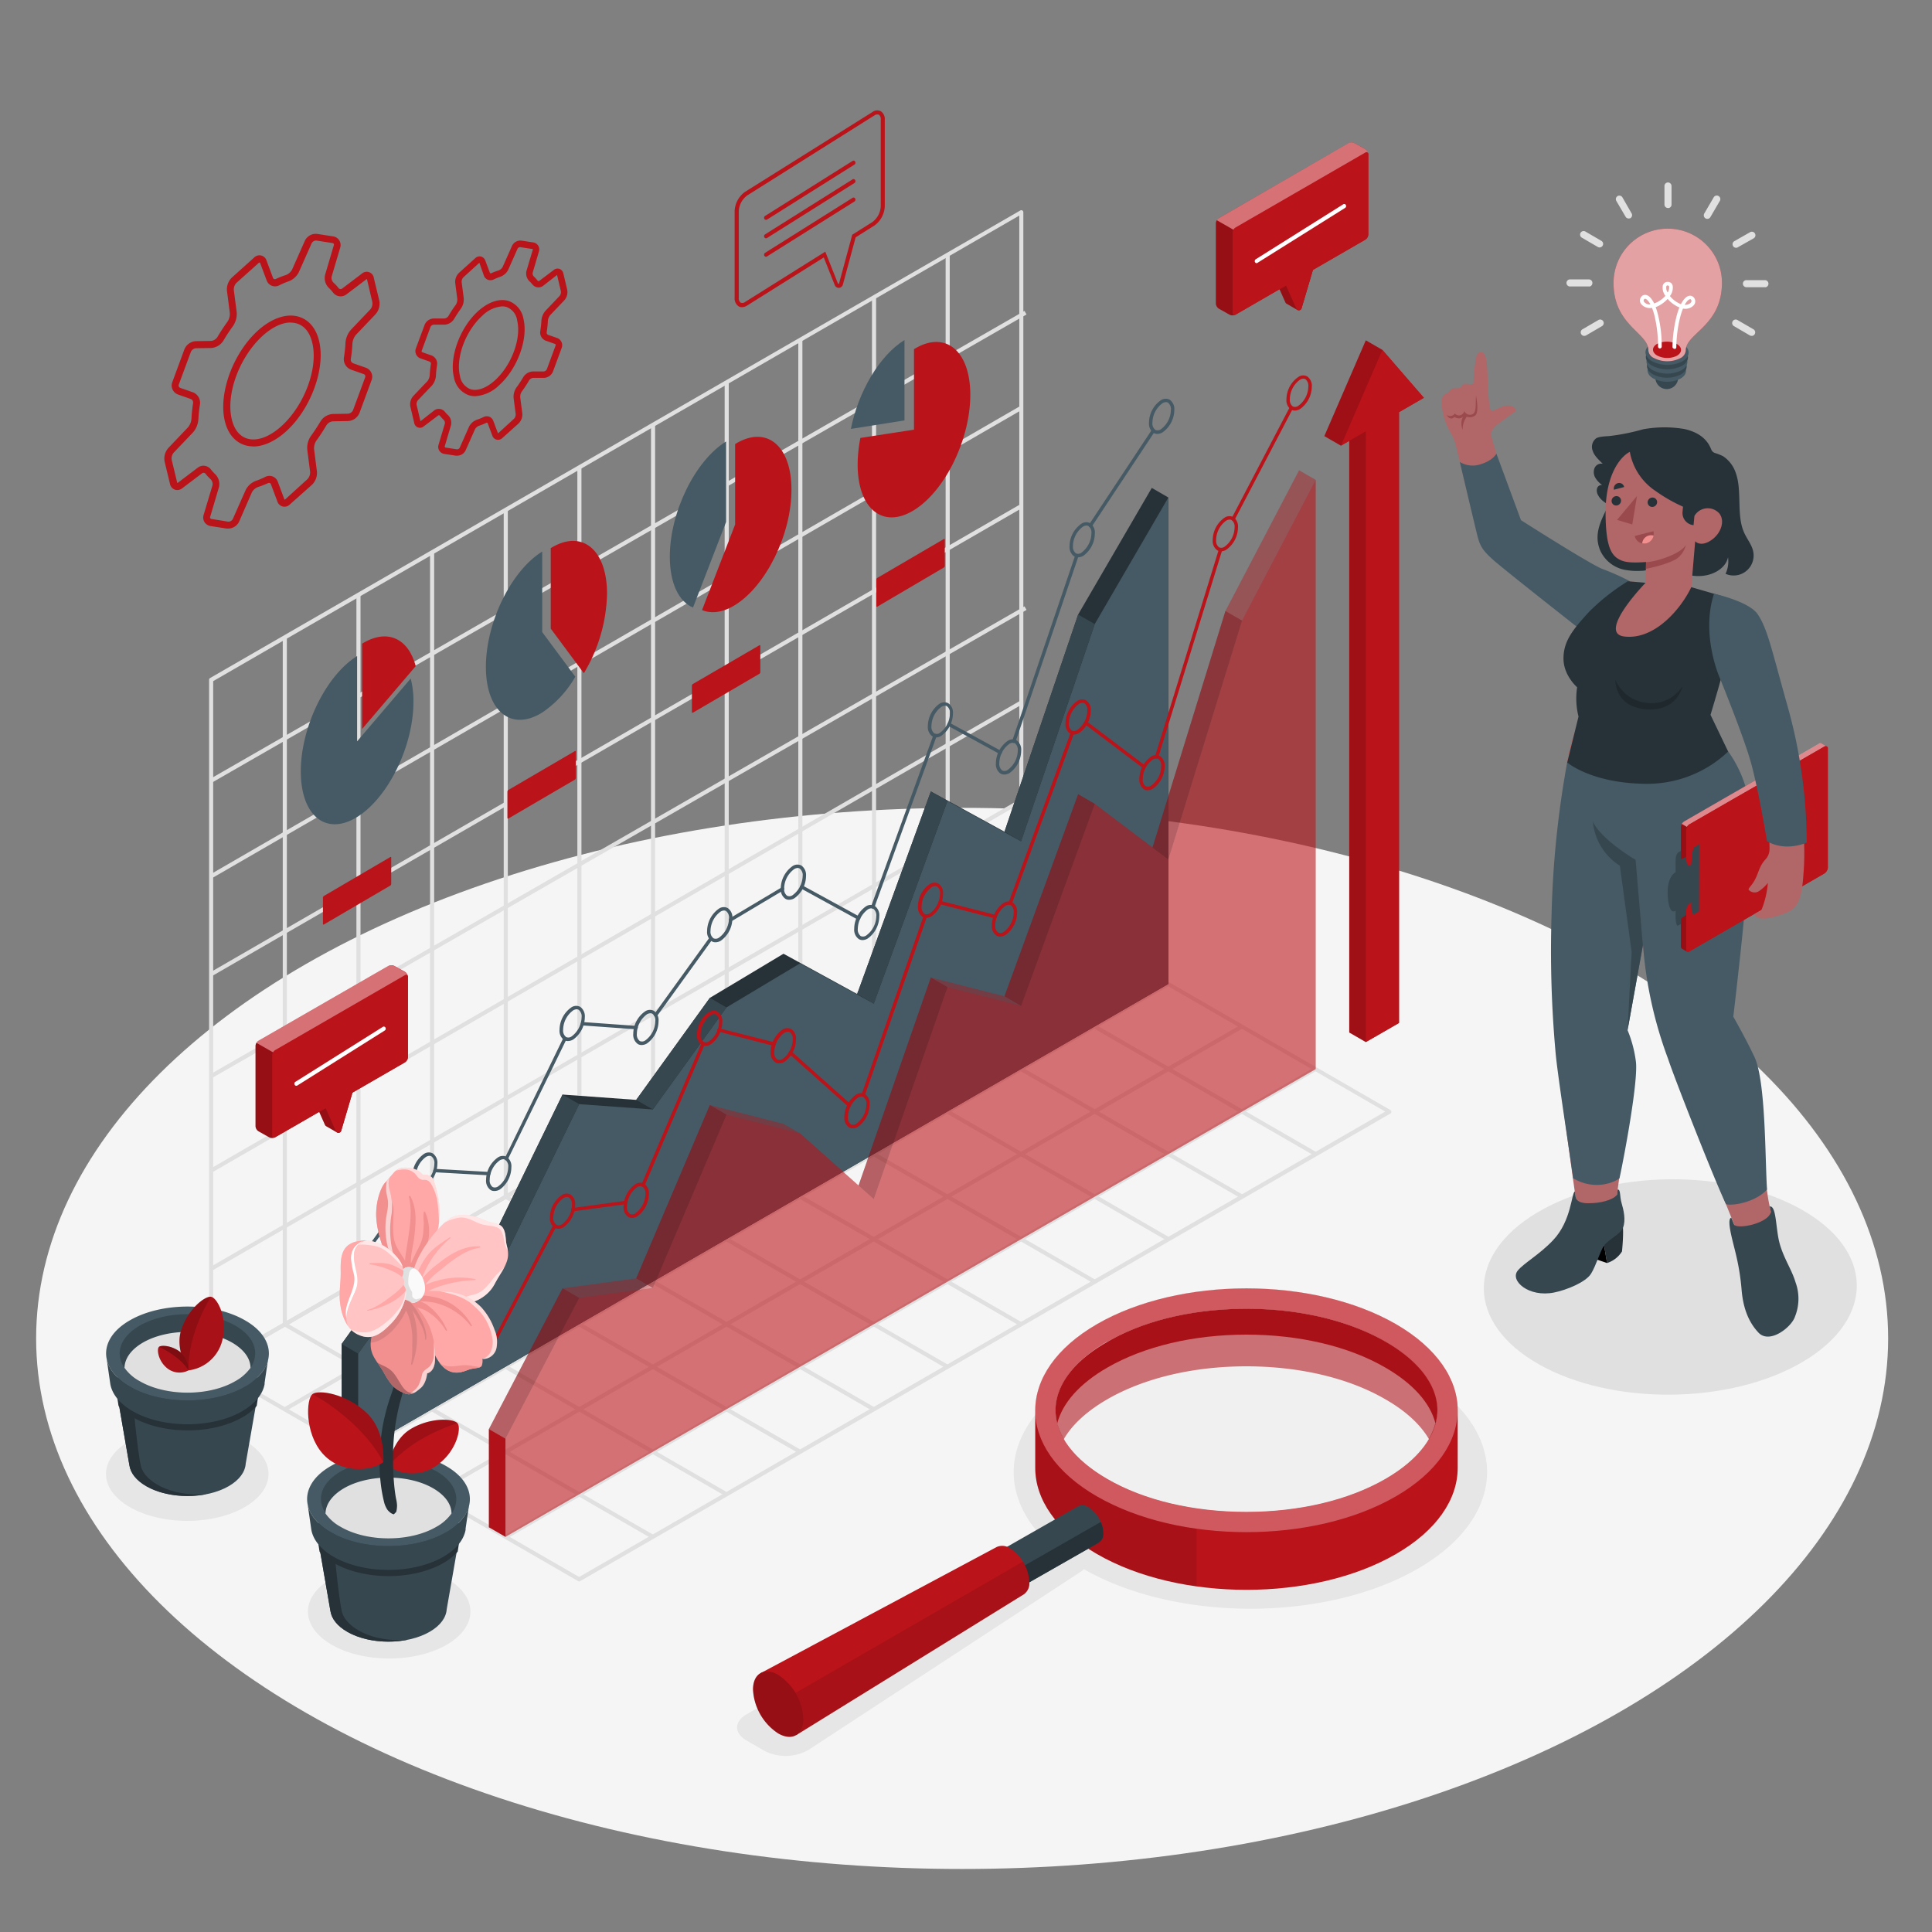 <svg xmlns="http://www.w3.org/2000/svg" viewBox="0 0 500 500"><rect x="0" y="0" width="500" height="500" fill="#808080" stroke="none"/><g id="freepik--Floor--inject-36"><ellipse id="freepik--floor--inject-36" cx="249" cy="346.38" rx="239.65" ry="137.31" style="fill:#f5f5f5"></ellipse></g><g id="freepik--Shadows--inject-36"><ellipse id="freepik--Shadow--inject-36" cx="48.46" cy="381.46" rx="21.03" ry="12.14" style="fill:#e6e6e6"></ellipse><ellipse id="freepik--shadow--inject-36" cx="100.72" cy="417.08" rx="21.03" ry="12.14" style="fill:#e6e6e6"></ellipse><path id="freepik--shadow--inject-36" d="M366.94,356c-23.93-13.82-62.72-13.82-86.65,0C260,367.67,256.93,385.54,271,399.13a10,10,0,0,0-2.28.93L193.17,443.7c-3.21,1.85-3.21,4.85,0,6.71l4.73,2.73a11.94,11.94,0,0,0,11.42-.32l70.4-46.07a7.61,7.61,0,0,0,.81-.64c23.94,13.68,62.56,13.64,86.41-.13S390.86,369.77,366.94,356Z" style="fill:#e6e6e6"></path><path id="freepik--shadow--inject-36" d="M466.18,313c19,10.68,19.15,28.32.43,39.41s-49.28,11.41-68.25.73-19.16-28.32-.42-39.4S447.22,302.29,466.18,313Z" style="fill:#e0e0e0"></path></g><g id="freepik--Grid--inject-36"><g id="freepik--grid--inject-36"><rect x="38.42" y="140.2" width="242.11" height="1.06" transform="matrix(0.87, -0.5, 0.5, 0.87, -49.03, 98.75)" style="fill:#e0e0e0"></rect><rect x="38.42" y="165.62" width="242.11" height="1.06" transform="translate(-61.75 102.16) rotate(-30.04)" style="fill:#e0e0e0"></rect><rect x="38.42" y="191.03" width="242.11" height="1.06" transform="translate(-74.44 105.47) rotate(-30.02)" style="fill:#e0e0e0"></rect><rect x="38.42" y="216.45" width="242.11" height="1.06" transform="matrix(0.87, -0.5, 0.5, 0.87, -87.15, 108.87)" style="fill:#e0e0e0"></rect><rect x="38.42" y="241.86" width="242.11" height="1.06" transform="translate(-99.87 112.29) rotate(-30.02)" style="fill:#e0e0e0"></rect><rect x="38.42" y="267.28" width="242.11" height="1.06" transform="translate(-112.58 115.7) rotate(-30.02)" style="fill:#e0e0e0"></rect><rect x="73.18" y="164.93" width="1.06" height="177.9" style="fill:#e0e0e0"></rect><rect x="92.24" y="153.92" width="1.06" height="177.9" style="fill:#e0e0e0"></rect><rect x="111.3" y="142.92" width="1.06" height="177.9" style="fill:#e0e0e0"></rect><rect x="130.36" y="131.91" width="1.06" height="177.9" style="fill:#e0e0e0"></rect><rect x="149.42" y="120.91" width="1.06" height="177.9" style="fill:#e0e0e0"></rect><rect x="168.48" y="109.9" width="1.06" height="177.9" style="fill:#e0e0e0"></rect><rect x="187.54" y="98.9" width="1.06" height="177.9" style="fill:#e0e0e0"></rect><rect x="206.6" y="87.89" width="1.06" height="177.9" style="fill:#e0e0e0"></rect><rect x="225.67" y="76.89" width="1.06" height="177.9" style="fill:#e0e0e0"></rect><rect x="244.73" y="65.88" width="1.06" height="177.9" style="fill:#e0e0e0"></rect><path d="M54.64,354.28a.59.59,0,0,1-.26-.07.55.55,0,0,1-.27-.46V175.93a.55.55,0,0,1,.27-.46l209.67-121a.51.51,0,0,1,.53,0,.53.53,0,0,1,.26.46V232.69a.53.53,0,0,1-.26.46L54.91,354.21A.64.64,0,0,1,54.64,354.28Zm.53-178V352.83L263.79,232.39V55.79Z" style="fill:#e0e0e0"></path><rect x="57.42" y="303.66" width="242.11" height="1.06" transform="translate(-128.25 130.1) rotate(-30.02)" style="fill:#e0e0e0"></rect><rect x="76.48" y="314.66" width="242.11" height="1.06" transform="translate(-131.19 141.1) rotate(-30.02)" style="fill:#e0e0e0"></rect><rect x="95.54" y="325.67" width="242.11" height="1.06" transform="translate(-134.14 152.13) rotate(-30.02)" style="fill:#e0e0e0"></rect><rect x="114.6" y="336.67" width="242.11" height="1.06" transform="translate(-137.09 163.14) rotate(-30.02)" style="fill:#e0e0e0"></rect><rect x="120.83" y="315.23" width="1.06" height="110.05" transform="translate(-259.97 290.23) rotate(-60)" style="fill:#e0e0e0"></rect><rect x="139.89" y="304.23" width="1.06" height="110.05" transform="translate(-240.91 301.23) rotate(-60)" style="fill:#e0e0e0"></rect><rect x="158.95" y="293.22" width="1.06" height="110.05" transform="translate(-221.85 312.24) rotate(-60)" style="fill:#e0e0e0"></rect><rect x="178.01" y="282.22" width="1.06" height="110.05" transform="translate(-202.79 323.24) rotate(-60)" style="fill:#e0e0e0"></rect><rect x="197.07" y="271.21" width="1.06" height="110.05" transform="translate(-183.73 334.25) rotate(-60)" style="fill:#e0e0e0"></rect><rect x="216.13" y="260.21" width="1.06" height="110.05" transform="translate(-164.67 345.25) rotate(-60)" style="fill:#e0e0e0"></rect><rect x="235.2" y="249.2" width="1.06" height="110.05" transform="translate(-145.61 356.26) rotate(-60)" style="fill:#e0e0e0"></rect><rect x="254.26" y="238.2" width="1.06" height="110.05" transform="translate(-126.54 367.26) rotate(-60)" style="fill:#e0e0e0"></rect><rect x="273.32" y="227.19" width="1.06" height="110.05" transform="translate(-107.48 378.26) rotate(-60)" style="fill:#e0e0e0"></rect><rect x="292.38" y="216.19" width="1.06" height="110.05" transform="translate(-88.42 389.27) rotate(-60)" style="fill:#e0e0e0"></rect><path d="M149.88,409.26a.48.48,0,0,1-.26-.07l-95.24-55a.53.53,0,0,1,0-.92l209.67-121a.51.51,0,0,1,.53,0l95.24,55a.54.54,0,0,1,0,.92L150.15,409.19A.54.54,0,0,1,149.88,409.26ZM55.7,353.75l94.18,54.37L358.5,287.68,264.32,233.3Z" style="fill:#e0e0e0"></path></g></g><g id="freepik--Charts--inject-36"><g id="freepik--charts--inject-36"><path d="M107,181.59c0,11.5-6.53,24.86-14.58,29.85s-14.57-.31-14.57-11.81,6.53-24.86,14.57-29.84v22.07l13.87-16.26A23.49,23.49,0,0,1,107,181.59Z" style="fill:#455a64"></path><path d="M107.59,172.39c-1.9-7.18-7.39-9.82-13.87-5.81v22.07Z" style="fill:#BA131A"></path><path d="M140.32,163.58l8.57,11.55a27.71,27.71,0,0,1-8.57,9.27c-8,5-14.57-.3-14.57-11.8s6.52-24.86,14.57-29.85Z" style="fill:#455a64"></path><path d="M151.1,174.23a41.59,41.59,0,0,0,6-20.56c0-11.51-6.53-16.79-14.57-11.81v20.82Z" style="fill:#BA131A"></path><path d="M234.08,88V108.8L220.21,111C222.11,101.42,227.6,92,234.08,88Z" style="fill:#455a64"></path><path d="M222.67,113.34a35.3,35.3,0,0,0-.71,6.87c0,11.5,6.53,16.79,14.58,11.81s14.57-18.34,14.57-29.84-6.53-16.79-14.57-11.81V111.2Z" style="fill:#BA131A"></path><path d="M187.91,114.25v20.83l-8.56,22.15c-3.64-1.53-6-6.21-6-13.14C173.34,132.6,179.86,119.23,187.91,114.25Z" style="fill:#455a64"></path><path d="M181.69,157.89c2.4,1,5.36.66,8.56-1.32,8.05-5,14.58-18.34,14.58-29.84s-6.53-16.79-14.58-11.81v20.82Z" style="fill:#BA131A"></path><path d="M83.58,239.11V232.3a.54.54,0,0,1,.25-.43L101,221.81c.14-.08.25,0,.25.14v6.8a.56.56,0,0,1-.25.44L83.83,239.25C83.69,239.33,83.58,239.27,83.58,239.11Z" style="fill:#BA131A"></path><path d="M131.32,211.68v-6.8a.56.56,0,0,1,.25-.44l17.21-10.06c.14-.08.25,0,.25.15v6.8a.56.56,0,0,1-.25.44l-17.21,10.06C131.43,211.91,131.32,211.84,131.32,211.68Z" style="fill:#BA131A"></path><path d="M179.06,184.26v-6.8a.56.56,0,0,1,.25-.44L196.52,167c.14-.08.25,0,.25.15v6.8a.54.54,0,0,1-.25.43l-17.21,10.07C179.17,184.49,179.06,184.42,179.06,184.26Z" style="fill:#BA131A"></path><path d="M226.8,156.84V150a.54.54,0,0,1,.25-.44l17.21-10.06c.14-.08.25,0,.25.14v6.8a.54.54,0,0,1-.25.44L227.05,157C226.91,157.06,226.8,157,226.8,156.84Z" style="fill:#BA131A"></path></g><g id="freepik--Graph--inject-36"><polygon points="298.08 126.27 279.02 159.04 259.96 215.25 240.9 204.82 221.83 257.26 202.77 246.83 183.71 258.25 164.65 284.65 145.59 283.27 126.53 322.4 107.47 321.32 88.41 347.83 88.41 373.24 92.7 375.72 302.37 254.64 302.37 128.75 298.08 126.27" style="fill:#263238"></polygon><polygon points="92.7 350.31 111.76 323.8 130.82 324.88 149.88 285.75 168.94 287.13 188 260.73 207.07 249.31 226.13 259.74 245.19 207.3 264.25 217.73 283.31 161.52 302.37 128.75 302.37 254.64 92.7 375.72 92.7 350.31" style="fill:#455a64"></polygon><polygon points="88.41 347.83 92.7 350.31 111.76 323.8 107.47 321.32 88.41 347.83" style="fill:#37474f"></polygon><polygon points="145.59 283.27 149.88 285.75 130.82 324.88 126.53 322.4 145.59 283.27" style="fill:#37474f"></polygon><polygon points="164.65 284.65 168.94 287.13 188 260.73 183.71 258.25 164.65 284.65" style="fill:#37474f"></polygon><polygon points="240.9 204.82 245.19 207.3 226.13 259.74 221.83 257.26 240.9 204.82" style="fill:#37474f"></polygon><polygon points="279.02 159.04 283.31 161.52 264.25 217.73 259.96 215.25 279.02 159.04" style="fill:#37474f"></polygon><path d="M282.21,136.44a.43.43,0,0,1-.37-.68l16.29-24.58a.44.44,0,0,1,.73.49l-16.29,24.58A.44.44,0,0,1,282.21,136.44Z" style="fill:#455a64"></path><path d="M262.39,192.26a.35.35,0,0,1-.14,0,.44.44,0,0,1-.28-.56l16.3-48a.44.44,0,0,1,.56-.28.44.44,0,0,1,.27.56L262.81,192A.45.45,0,0,1,262.39,192.26Z" style="fill:#455a64"></path><path d="M258.85,195.16a.42.42,0,0,1-.21-.06l-13.25-7.24a.43.43,0,0,1-.17-.59.44.44,0,0,1,.6-.18l13.25,7.24a.44.44,0,0,1,.17.6A.45.45,0,0,1,258.85,195.16Z" style="fill:#455a64"></path><path d="M225.87,235.12a.4.4,0,0,1-.15,0,.44.44,0,0,1-.27-.56l16.11-44.32a.45.45,0,0,1,.57-.27.44.44,0,0,1,.26.57l-16.11,44.32A.43.43,0,0,1,225.87,235.12Z" style="fill:#455a64"></path><path d="M222.24,238A.54.54,0,0,1,222,238l-14.75-8.08a.44.44,0,0,1,.43-.77l14.75,8.07a.44.44,0,0,1,.17.6A.43.43,0,0,1,222.24,238Z" style="fill:#455a64"></path><path d="M189.08,238.48a.42.42,0,0,1-.37-.21.44.44,0,0,1,.15-.61l13.42-8a.44.44,0,0,1,.45.76l-13.42,8A.46.46,0,0,1,189.08,238.48Z" style="fill:#455a64"></path><path d="M169.69,263.13a.45.45,0,0,1-.36-.7l14.31-19.82a.44.44,0,0,1,.72.52l-14.31,19.81A.42.42,0,0,1,169.69,263.13Z" style="fill:#455a64"></path><path d="M164.6,266.38h0l-13.88-1a.44.44,0,0,1-.41-.47.43.43,0,0,1,.47-.41l13.88,1a.44.44,0,0,1,.41.47A.45.45,0,0,1,164.6,266.38Z" style="fill:#455a64"></path><path d="M131.05,300.28a.45.45,0,0,1-.19,0,.43.43,0,0,1-.2-.59l15.15-31.11a.45.45,0,0,1,.59-.2.44.44,0,0,1,.2.59L131.45,300A.44.44,0,0,1,131.05,300.28Z" style="fill:#455a64"></path><path d="M126.48,304.17h0l-13.9-.79a.44.44,0,0,1,0-.88l13.9.79a.44.44,0,0,1,0,.88Z" style="fill:#455a64"></path><path d="M91,329.75a.43.43,0,0,1-.26-.09.44.44,0,0,1-.1-.61l16.65-23.16a.46.46,0,0,1,.62-.1.45.45,0,0,1,.1.62L91.32,329.56A.45.45,0,0,1,91,329.75Z" style="fill:#455a64"></path><path d="M108.9,307.35a1.85,1.85,0,0,1-1-.25,2.94,2.94,0,0,1-1.2-2.67,7.14,7.14,0,0,1,3-5.78,2.24,2.24,0,0,1,2.3-.15,2.93,2.93,0,0,1,1.19,2.67,7.15,7.15,0,0,1-3.05,5.78A2.64,2.64,0,0,1,108.9,307.35Zm2.25-8.22a2,2,0,0,0-.91.28,6.31,6.31,0,0,0-2.6,5,2.12,2.12,0,0,0,.75,1.91,1.44,1.44,0,0,0,1.41-.15,6.29,6.29,0,0,0,2.61-5,2.1,2.1,0,0,0-.76-1.91A1,1,0,0,0,111.15,299.13Z" style="fill:#455a64"></path><path d="M147,269.42a1.85,1.85,0,0,1-1-.25,2.93,2.93,0,0,1-1.19-2.67,7.17,7.17,0,0,1,3.05-5.79,2.27,2.27,0,0,1,2.29-.15,3,3,0,0,1,1.2,2.67,7.17,7.17,0,0,1-3,5.79A2.68,2.68,0,0,1,147,269.42Zm2.25-8.22a1.8,1.8,0,0,0-.9.28,6.29,6.29,0,0,0-2.61,5,2.11,2.11,0,0,0,.76,1.91,1.44,1.44,0,0,0,1.41-.15,6.33,6.33,0,0,0,2.6-5,2.11,2.11,0,0,0-.75-1.9A1,1,0,0,0,149.27,261.2Z" style="fill:#455a64"></path><path d="M128,308.23A1.85,1.85,0,0,1,127,308a2.94,2.94,0,0,1-1.2-2.67,7.15,7.15,0,0,1,3.05-5.78,2.24,2.24,0,0,1,2.3-.15,2.93,2.93,0,0,1,1.19,2.67,7.14,7.14,0,0,1-3,5.78A2.68,2.68,0,0,1,128,308.23Zm2.25-8.22a1.87,1.87,0,0,0-.9.28,6.29,6.29,0,0,0-2.61,5,2.12,2.12,0,0,0,.75,1.91,1.44,1.44,0,0,0,1.41-.15,6.29,6.29,0,0,0,2.61-5,2.12,2.12,0,0,0-.75-1.91A1.07,1.07,0,0,0,130.21,300Z" style="fill:#455a64"></path><path d="M166.08,270.45a1.85,1.85,0,0,1-1-.25,2.93,2.93,0,0,1-1.19-2.67,7.14,7.14,0,0,1,3.05-5.78,2.22,2.22,0,0,1,2.29-.15,2.94,2.94,0,0,1,1.2,2.67,7.15,7.15,0,0,1-3,5.78A2.68,2.68,0,0,1,166.08,270.45Zm2.25-8.22a1.91,1.91,0,0,0-.9.28,6.29,6.29,0,0,0-2.61,5,2.1,2.1,0,0,0,.76,1.91,1.42,1.42,0,0,0,1.41-.15,6.31,6.31,0,0,0,2.6-5,2.12,2.12,0,0,0-.75-1.91A1.07,1.07,0,0,0,168.33,262.23Z" style="fill:#455a64"></path><path d="M185.14,243.86a1.84,1.84,0,0,1-.94-.25,2.92,2.92,0,0,1-1.2-2.67,7.15,7.15,0,0,1,3.05-5.78,2.22,2.22,0,0,1,2.29-.15,2.94,2.94,0,0,1,1.2,2.67,7.14,7.14,0,0,1-3,5.78A2.68,2.68,0,0,1,185.14,243.86Zm2.25-8.22a1.91,1.91,0,0,0-.9.28,6.29,6.29,0,0,0-2.61,5,2.13,2.13,0,0,0,.76,1.91,1.44,1.44,0,0,0,1.41-.15,6.29,6.29,0,0,0,2.61-5,2.13,2.13,0,0,0-.76-1.91A1.07,1.07,0,0,0,187.39,235.64Z" style="fill:#455a64"></path><path d="M204.2,232.86a1.84,1.84,0,0,1-.94-.25,2.94,2.94,0,0,1-1.2-2.67,7.17,7.17,0,0,1,3.05-5.79,2.24,2.24,0,0,1,2.29-.15,3,3,0,0,1,1.2,2.67,7.17,7.17,0,0,1-3,5.79A2.68,2.68,0,0,1,204.2,232.86Zm2.25-8.23a1.81,1.81,0,0,0-.9.29,6.29,6.29,0,0,0-2.61,5,2.11,2.11,0,0,0,.76,1.9,1.41,1.41,0,0,0,1.41-.14,6.31,6.31,0,0,0,2.61-5,2.11,2.11,0,0,0-.76-1.9A1,1,0,0,0,206.45,224.63Z" style="fill:#455a64"></path><path d="M223.27,243.29a1.85,1.85,0,0,1-1-.25,2.94,2.94,0,0,1-1.2-2.67,7.14,7.14,0,0,1,3-5.78,2.22,2.22,0,0,1,2.29-.15,2.94,2.94,0,0,1,1.2,2.67,7.15,7.15,0,0,1-3,5.78A2.67,2.67,0,0,1,223.27,243.29Zm2.24-8.22a1.91,1.91,0,0,0-.9.28,6.42,6.42,0,0,0-2.61,5,2.13,2.13,0,0,0,.76,1.91,1.44,1.44,0,0,0,1.41-.15,6.29,6.29,0,0,0,2.61-5,2.13,2.13,0,0,0-.76-1.91A1,1,0,0,0,225.51,235.07Z" style="fill:#455a64"></path><path d="M242.33,190.85a1.85,1.85,0,0,1-1-.25,2.94,2.94,0,0,1-1.2-2.67,7.17,7.17,0,0,1,3-5.79,2.24,2.24,0,0,1,2.29-.14,2.92,2.92,0,0,1,1.2,2.66,7.17,7.17,0,0,1-3.05,5.79A2.67,2.67,0,0,1,242.33,190.85Zm2.24-8.22a1.84,1.84,0,0,0-.9.28,6.29,6.29,0,0,0-2.61,5,2.14,2.14,0,0,0,.76,1.91,1.44,1.44,0,0,0,1.41-.15,6.31,6.31,0,0,0,2.61-5,2.12,2.12,0,0,0-.76-1.9A.93.93,0,0,0,244.57,182.63Z" style="fill:#455a64"></path><path d="M259.88,200.45a2,2,0,0,1-.95-.25,2.94,2.94,0,0,1-1.19-2.67,7.17,7.17,0,0,1,3.05-5.79,2.22,2.22,0,0,1,2.29-.15,2.94,2.94,0,0,1,1.2,2.67,7.17,7.17,0,0,1-3,5.79A2.78,2.78,0,0,1,259.88,200.45Zm2.25-8.23a1.91,1.91,0,0,0-.9.28,6.31,6.31,0,0,0-2.61,5,2.11,2.11,0,0,0,.76,1.9,1.42,1.42,0,0,0,1.41-.15,6.29,6.29,0,0,0,2.61-5,2.14,2.14,0,0,0-.76-1.91A1.07,1.07,0,0,0,262.13,192.22Z" style="fill:#455a64"></path><path d="M278.94,144.23A1.84,1.84,0,0,1,278,144a2.94,2.94,0,0,1-1.2-2.67,7.15,7.15,0,0,1,3.05-5.78,2.22,2.22,0,0,1,2.29-.15,2.94,2.94,0,0,1,1.2,2.67,7.14,7.14,0,0,1-3,5.78A2.68,2.68,0,0,1,278.94,144.23Zm2.25-8.22a1.91,1.91,0,0,0-.9.28,6.29,6.29,0,0,0-2.61,5,2.13,2.13,0,0,0,.76,1.91,1.41,1.41,0,0,0,1.41-.15,6.42,6.42,0,0,0,2.61-5,2.13,2.13,0,0,0-.76-1.91A1,1,0,0,0,281.19,136Z" style="fill:#455a64"></path><path d="M299.51,112.3a2,2,0,0,1-.95-.25,2.94,2.94,0,0,1-1.2-2.67,7.17,7.17,0,0,1,3.05-5.79,2.26,2.26,0,0,1,2.3-.15,2.94,2.94,0,0,1,1.2,2.67,7.17,7.17,0,0,1-3.05,5.79A2.78,2.78,0,0,1,299.51,112.3Zm2.25-8.23a1.87,1.87,0,0,0-.9.28,6.32,6.32,0,0,0-2.61,5,2.1,2.1,0,0,0,.75,1.9,1.43,1.43,0,0,0,1.41-.14,6.32,6.32,0,0,0,2.61-5,2.1,2.1,0,0,0-.75-1.9A1,1,0,0,0,301.76,104.07Z" style="fill:#455a64"></path></g><g id="freepik--graph--inject-36"><path d="M319.14,134.75a.46.46,0,0,1-.2-.05.44.44,0,0,1-.19-.6l15.06-28.77a.44.44,0,0,1,.59-.19.44.44,0,0,1,.19.6l-15.06,28.77A.44.44,0,0,1,319.14,134.75Z" style="fill:#BA131A"></path><path d="M299.34,196.3a.32.32,0,0,1-.13,0,.44.44,0,0,1-.29-.55l16.53-53.63a.45.45,0,0,1,.56-.29.44.44,0,0,1,.29.55L299.76,196A.43.43,0,0,1,299.34,196.3Z" style="fill:#BA131A"></path><path d="M296.08,198.89a.46.46,0,0,1-.27-.09l-15.06-11.38a.44.44,0,0,1,.53-.71l15.06,11.39a.44.44,0,0,1,.09.62A.46.46,0,0,1,296.08,198.89Z" style="fill:#BA131A"></path><path d="M261.44,234.21l-.15,0a.45.45,0,0,1-.27-.57l16.1-44.16a.44.44,0,0,1,.83.31l-16.1,44.15A.43.43,0,0,1,261.44,234.21Z" style="fill:#BA131A"></path><path d="M257.56,237.67l-.11,0L243.18,234a.46.46,0,0,1-.32-.54.44.44,0,0,1,.54-.32l14.27,3.64a.44.44,0,0,1,.32.53A.45.45,0,0,1,257.56,237.67Z" style="fill:#BA131A"></path><path d="M223.39,283.82l-.15,0a.44.44,0,0,1-.27-.56l16.09-46.33a.45.45,0,0,1,.57-.27.44.44,0,0,1,.27.56l-16.1,46.33A.44.44,0,0,1,223.39,283.82Z" style="fill:#BA131A"></path><path d="M219.78,286.46a.48.48,0,0,1-.29-.11l-15.2-13.56a.44.44,0,1,1,.58-.66l15.21,13.56a.43.43,0,0,1,0,.62A.41.41,0,0,1,219.78,286.46Z" style="fill:#BA131A"></path><path d="M200.3,270.66h-.11L186,267a.44.44,0,1,1,.21-.85l14.16,3.6a.44.44,0,0,1-.11.87Z" style="fill:#BA131A"></path><path d="M166.41,307.13a.38.38,0,0,1-.17,0,.43.43,0,0,1-.23-.57l15.56-36.61a.44.44,0,1,1,.81.34l-15.56,36.61A.43.43,0,0,1,166.41,307.13Z" style="fill:#BA131A"></path><path d="M148.27,313.5a.44.44,0,0,1-.43-.39.42.42,0,0,1,.37-.49l13.66-1.85a.44.44,0,0,1,.12.87l-13.66,1.85Z" style="fill:#BA131A"></path><path d="M126.53,350.28a.54.54,0,0,1-.21,0,.44.44,0,0,1-.18-.6L143.2,317a.44.44,0,1,1,.78.4L126.92,350A.44.44,0,0,1,126.53,350.28Z" style="fill:#BA131A"></path><path d="M144.46,318a1.84,1.84,0,0,1-.94-.25,2.94,2.94,0,0,1-1.2-2.67,7.14,7.14,0,0,1,3.05-5.78,2.22,2.22,0,0,1,2.29-.15,2.94,2.94,0,0,1,1.2,2.67,7.15,7.15,0,0,1-3.05,5.78A2.68,2.68,0,0,1,144.46,318Zm2.25-8.22a1.91,1.91,0,0,0-.9.28,6.29,6.29,0,0,0-2.61,5A2.13,2.13,0,0,0,144,317a1.44,1.44,0,0,0,1.41-.15,6.29,6.29,0,0,0,2.61-5,2.13,2.13,0,0,0-.76-1.91A1,1,0,0,0,146.71,309.75Z" style="fill:#BA131A"></path><path d="M182.59,270.67a1.85,1.85,0,0,1-1-.25,2.94,2.94,0,0,1-1.2-2.67,7.17,7.17,0,0,1,3.05-5.79,2.27,2.27,0,0,1,2.29-.15,2.93,2.93,0,0,1,1.2,2.67,7.17,7.17,0,0,1-3,5.79A2.67,2.67,0,0,1,182.59,270.67Zm2.24-8.23a1.84,1.84,0,0,0-.9.29,6.29,6.29,0,0,0-2.61,5,2.14,2.14,0,0,0,.76,1.91,1.44,1.44,0,0,0,1.41-.15,6.31,6.31,0,0,0,2.61-5,2.11,2.11,0,0,0-.76-1.9A.94.94,0,0,0,184.83,262.44Z" style="fill:#BA131A"></path><path d="M163.53,315.19a1.85,1.85,0,0,1-.95-.25,2.94,2.94,0,0,1-1.2-2.67,7.17,7.17,0,0,1,3.05-5.79,2.24,2.24,0,0,1,2.29-.15,3,3,0,0,1,1.2,2.67,7.17,7.17,0,0,1-3,5.79A2.67,2.67,0,0,1,163.53,315.19Zm2.24-8.23a1.81,1.81,0,0,0-.9.29,6.39,6.39,0,0,0-2.61,5,2.14,2.14,0,0,0,.76,1.91,1.44,1.44,0,0,0,1.41-.15,6.42,6.42,0,0,0,2.61-5,2.11,2.11,0,0,0-.76-1.9A1,1,0,0,0,165.77,307Z" style="fill:#BA131A"></path><path d="M201.65,275.18a1.85,1.85,0,0,1-1-.25,2.94,2.94,0,0,1-1.2-2.67,7.17,7.17,0,0,1,3.05-5.79,2.24,2.24,0,0,1,2.29-.15A2.92,2.92,0,0,1,206,269a7.17,7.17,0,0,1-3,5.79A2.75,2.75,0,0,1,201.65,275.18ZM203.9,267a2,2,0,0,0-.91.28,6.41,6.41,0,0,0-2.6,5,2.1,2.1,0,0,0,.75,1.9,1.44,1.44,0,0,0,1.41-.14,6.32,6.32,0,0,0,2.61-5,2.08,2.08,0,0,0-.76-1.9A.93.93,0,0,0,203.9,267Z" style="fill:#BA131A"></path><path d="M220.71,292a1.85,1.85,0,0,1-1-.25,2.94,2.94,0,0,1-1.2-2.67,7.17,7.17,0,0,1,3.05-5.79,2.26,2.26,0,0,1,2.3-.15,2.94,2.94,0,0,1,1.19,2.67,7.17,7.17,0,0,1-3,5.79A2.64,2.64,0,0,1,220.71,292Zm2.25-8.22a1.84,1.84,0,0,0-.91.28,6.38,6.38,0,0,0-2.6,5,2.13,2.13,0,0,0,.75,1.91,1.44,1.44,0,0,0,1.41-.15,6.31,6.31,0,0,0,2.61-5,2.09,2.09,0,0,0-.76-1.9A.91.91,0,0,0,223,283.76Z" style="fill:#BA131A"></path><path d="M239.77,237.53a1.85,1.85,0,0,1-1-.25,2.94,2.94,0,0,1-1.2-2.67,7.14,7.14,0,0,1,3-5.78,2.24,2.24,0,0,1,2.3-.15,2.94,2.94,0,0,1,1.2,2.67,7.15,7.15,0,0,1-3,5.78A2.68,2.68,0,0,1,239.77,237.53Zm2.25-8.22a1.77,1.77,0,0,0-.9.28,6.39,6.39,0,0,0-2.61,5,2.12,2.12,0,0,0,.75,1.91,1.44,1.44,0,0,0,1.41-.15,6.39,6.39,0,0,0,2.61-5,2.12,2.12,0,0,0-.75-1.91A1.07,1.07,0,0,0,242,229.31Z" style="fill:#BA131A"></path><path d="M258.83,242.39a2,2,0,0,1-.95-.25,2.94,2.94,0,0,1-1.19-2.67,7.17,7.17,0,0,1,3.05-5.79,2.24,2.24,0,0,1,2.29-.15,2.94,2.94,0,0,1,1.2,2.67,7.17,7.17,0,0,1-3.05,5.79A2.78,2.78,0,0,1,258.83,242.39Zm2.25-8.23a1.91,1.91,0,0,0-.9.28,6.31,6.31,0,0,0-2.61,5,2.08,2.08,0,0,0,.76,1.9,1.42,1.42,0,0,0,1.41-.15,6.31,6.31,0,0,0,2.6-5,2.13,2.13,0,0,0-.75-1.91A1.07,1.07,0,0,0,261.08,234.16Z" style="fill:#BA131A"></path><path d="M277.89,190.11a2,2,0,0,1-.95-.25,2.94,2.94,0,0,1-1.19-2.67,7.17,7.17,0,0,1,3.05-5.79,2.22,2.22,0,0,1,2.29-.15,2.94,2.94,0,0,1,1.2,2.67,7.17,7.17,0,0,1-3.05,5.79A2.78,2.78,0,0,1,277.89,190.11Zm2.25-8.23a1.91,1.91,0,0,0-.9.28,6.39,6.39,0,0,0-2.61,5,2.08,2.08,0,0,0,.76,1.9,1.42,1.42,0,0,0,1.41-.15,6.38,6.38,0,0,0,2.6-5,2.13,2.13,0,0,0-.75-1.91A1.07,1.07,0,0,0,280.14,181.88Z" style="fill:#BA131A"></path><path d="M297,204.52a1.94,1.94,0,0,1-.94-.25,3,3,0,0,1-1.2-2.67,7.17,7.17,0,0,1,3.05-5.79,2.22,2.22,0,0,1,2.29-.15,2.94,2.94,0,0,1,1.2,2.67,7.17,7.17,0,0,1-3.05,5.79A2.78,2.78,0,0,1,297,204.52Zm2.25-8.23a1.91,1.91,0,0,0-.9.28,6.31,6.31,0,0,0-2.61,5,2.11,2.11,0,0,0,.76,1.9,1.41,1.41,0,0,0,1.41-.15,6.29,6.29,0,0,0,2.61-5,2.14,2.14,0,0,0-.76-1.91A1,1,0,0,0,299.2,196.29Z" style="fill:#BA131A"></path><path d="M316,142.68a1.85,1.85,0,0,1-.95-.25,2.94,2.94,0,0,1-1.2-2.67,7.14,7.14,0,0,1,3.05-5.78,2.22,2.22,0,0,1,2.29-.15,2.94,2.94,0,0,1,1.2,2.67,7.15,7.15,0,0,1-3.05,5.78A2.67,2.67,0,0,1,316,142.68Zm2.24-8.22a1.91,1.91,0,0,0-.9.28,6.29,6.29,0,0,0-2.61,5,2.13,2.13,0,0,0,.76,1.91,1.44,1.44,0,0,0,1.41-.15,6.29,6.29,0,0,0,2.61-5,2.13,2.13,0,0,0-.76-1.91A1,1,0,0,0,318.26,134.46Z" style="fill:#BA131A"></path><path d="M335.08,106.26a1.85,1.85,0,0,1-.95-.25,2.94,2.94,0,0,1-1.2-2.67A7.14,7.14,0,0,1,336,97.56a2.22,2.22,0,0,1,2.29-.15,2.94,2.94,0,0,1,1.2,2.67,7.15,7.15,0,0,1-3.05,5.78A2.67,2.67,0,0,1,335.08,106.26ZM337.32,98a1.91,1.91,0,0,0-.9.28,6.29,6.29,0,0,0-2.61,5,2.13,2.13,0,0,0,.76,1.91,1.44,1.44,0,0,0,1.41-.15,6.29,6.29,0,0,0,2.61-5,2.13,2.13,0,0,0-.76-1.91A1,1,0,0,0,337.32,98Z" style="fill:#BA131A"></path><polygon points="336.2 121.71 317.14 158.13 298.27 219.34 283.31 208.03 279.02 205.55 259.96 257.83 240.9 252.98 222.19 306.81 207.07 293.33 202.77 290.85 183.71 285.99 164.65 330.83 145.59 333.42 126.53 369.84 126.53 395.25 130.82 397.73 340.5 276.68 340.5 124.19 336.2 121.71" style="fill:#BA131A;opacity:0.4"></polygon><polygon points="130.82 372.31 149.88 335.89 168.94 333.31 188 288.47 207.07 293.33 226.13 310.32 245.19 255.46 264.25 260.31 283.31 208.03 302.37 222.44 321.43 160.61 340.5 124.19 340.5 276.68 130.82 397.73 130.82 372.31" style="fill:#BA131A;opacity:0.3"></polygon><polygon points="126.53 369.84 130.82 372.31 130.82 397.73 126.53 395.25 126.53 369.84" style="fill:#BA131A"></polygon><polygon points="126.53 369.84 130.82 372.31 130.82 397.73 126.53 395.25 126.53 369.84" style="opacity:0.05"></polygon><polygon points="164.65 330.83 168.94 333.31 188 288.47 183.71 285.99 164.65 330.83" style="fill:#BA131A;opacity:0.3"></polygon><polygon points="164.65 330.83 168.94 333.31 188 288.47 183.71 285.99 164.65 330.83" style="opacity:0.15"></polygon><polygon points="145.59 333.42 149.88 335.89 130.82 372.31 126.53 369.84 145.59 333.42" style="fill:#BA131A;opacity:0.3"></polygon><polygon points="145.59 333.42 149.88 335.89 130.82 372.31 126.53 369.84 145.59 333.42" style="opacity:0.15"></polygon><polygon points="245.19 255.46 240.9 252.98 222.19 306.81 226.13 310.32 245.19 255.46" style="fill:#BA131A;opacity:0.3"></polygon><polygon points="245.19 255.46 240.9 252.98 222.19 306.81 226.13 310.32 245.19 255.46" style="opacity:0.15"></polygon><polygon points="259.96 257.83 264.25 260.31 283.31 208.03 279.02 205.55 259.96 257.83" style="fill:#BA131A;opacity:0.3"></polygon><polygon points="259.96 257.83 264.25 260.31 283.31 208.03 279.02 205.55 259.96 257.83" style="opacity:0.15"></polygon><polygon points="321.43 160.61 317.14 158.13 298.27 219.34 302.37 222.44 321.43 160.61" style="fill:#BA131A;opacity:0.3"></polygon><polygon points="321.43 160.61 317.14 158.13 298.27 219.34 302.37 222.44 321.43 160.61" style="opacity:0.15"></polygon></g></g><g id="freepik--Arrow--inject-36"><g id="freepik--arrow--inject-36"><polygon points="357.76 90.55 353.47 88.08 342.74 112.86 347.03 115.34 349.18 114.1 349.18 267.21 353.47 269.69 362.06 264.74 362.06 106.67 368.5 102.95 357.76 90.55" style="fill:#BA131A"></polygon><polygon points="368.5 102.95 357.76 90.55 347.03 115.34 353.47 111.62 353.47 269.69 362.06 264.74 362.06 106.67 368.5 102.95" style="fill:#BA131A"></polygon><polygon points="342.74 112.86 347.03 115.34 357.76 90.55 353.47 88.08 342.74 112.86" style="opacity:0.15"></polygon><polygon points="349.18 267.21 353.47 269.69 353.47 111.62 349.18 114.1 349.18 267.21" style="opacity:0.15"></polygon></g></g><g id="freepik--Plants--inject-36"><g id="freepik--Pot--inject-36"><g id="freepik--pot--inject-36"><path d="M67.47,356.53H29.57l3.92,22.7h0c.3,2,1.75,3.88,4.36,5.39,5.89,3.4,15.45,3.4,21.34,0,2.81-1.62,4.26-3.72,4.4-5.85Z" style="fill:#37474f"></path><path d="M63.42,360.46c-8.23,4.74-21.57,4.74-29.8,0a15.38,15.38,0,0,1-3.94-3.16l1,6.57a14.64,14.64,0,0,0,3.69,2.92c7.84,4.53,20.54,4.53,28.38,0a14.6,14.6,0,0,0,3.68-2.93l1-6.56A15.15,15.15,0,0,1,63.42,360.46Z" style="fill:#263238"></path><path d="M33.49,379.22h0c.3,2,1.75,3.89,4.36,5.4,4.21,2.43,10.29,3.11,15.57,2.07-9.47.72-16-3.41-16.94-7.23s-2.22-18.29-2.22-18.29l1.05-4.23-.3-.41H29.57Z" style="fill:#263238"></path><path d="M69.44,351.7a8.08,8.08,0,0,1-1.27,2.95,14,14,0,0,1-4.75,4.22c-8.23,4.75-21.57,4.75-29.8,0a14,14,0,0,1-4.75-4.22,8.23,8.23,0,0,1-1.26-2.95h0c-.74-3.57,1.27-7.29,6-10,8.23-4.75,21.57-4.75,29.8,0C68.16,344.41,70.17,348.13,69.44,351.7Z" style="fill:#455a64"></path><path d="M68.17,354.65a14,14,0,0,1-4.75,4.22c-8.23,4.75-21.57,4.75-29.8,0a14,14,0,0,1-4.75-4.22,8.23,8.23,0,0,1-1.26-2.95h0l.93,6.43c.43,2.58,2.35,5.1,5.79,7.08,7.84,4.52,20.54,4.52,28.38,0,3.39-2,5.31-4.44,5.77-7l0-.33.91-6.19A8.08,8.08,0,0,1,68.17,354.65Z" style="fill:#37474f"></path><path d="M60.94,343.1c-6.86-4-18-4-24.83,0-3.88,2.25-5.56,5.27-5.05,8.19.39,2.25,2.08,4.43,5.05,6.14,6.85,4,18,4,24.83,0,3-1.71,4.65-3.89,5-6.13C66.5,348.37,64.82,345.35,60.94,343.1Z" style="fill:#37474f"></path><path d="M32.22,354a11.52,11.52,0,0,0,3.89,3.42c6.85,4,18,4,24.83,0A11.83,11.83,0,0,0,64.83,354c0-2.37-1.64-4.73-4.77-6.54-6.37-3.68-16.7-3.68-23.07,0C33.86,349.28,32.27,351.64,32.22,354Z" style="fill:#e0e0e0"></path></g><g id="freepik--Flower--inject-36"><path d="M48.8,354.65s-3.59-5.18-1.9-10.47,6.08-8.78,7.68-8.58,4.23,5.22,3.1,10.59A10.33,10.33,0,0,1,48.8,354.65Z" style="fill:#BA131A"></path><path d="M48.8,354.65s-3.59-5.18-1.9-10.47,6.08-8.78,7.68-8.58,4.23,5.22,3.1,10.59A10.33,10.33,0,0,1,48.8,354.65Z" style="opacity:0.1"></path><path d="M48.8,354.64c-.25-9.74,5.78-19,5.78-19-1.6-.2-6,3.19-7.68,8.59C45.25,349.34,48.63,354.39,48.8,354.64Z" style="opacity:0.15"></path></g><g id="freepik--flower--inject-36"><path d="M48.8,354.64a6.55,6.55,0,0,0-2.16-4.75c-2.2-1.69-4.91-1.84-5.5-1.31s-.25,3.29,1.71,5.14A5.07,5.07,0,0,0,48.8,354.64Z" style="fill:#BA131A"></path><path d="M48.8,354.64a6.55,6.55,0,0,0-2.16-4.75c-2.2-1.69-4.91-1.84-5.5-1.31s-.25,3.29,1.71,5.14A5.07,5.07,0,0,0,48.8,354.64Z" style="opacity:0.1"></path><path d="M48.8,354.64c-2.62-4-7.66-6.06-7.66-6.06.59-.53,3.3-.38,5.5,1.31A6.52,6.52,0,0,1,48.8,354.64Z" style="opacity:0.25"></path></g></g><g id="freepik--pot-with-flowerr--inject-36"><g id="freepik--pot--inject-36"><path d="M119.49,394.22H81.59l3.92,22.69h0c.3,2,1.75,3.89,4.36,5.39,5.89,3.41,15.45,3.41,21.34,0,2.81-1.62,4.26-3.72,4.4-5.84Z" style="fill:#37474f"></path><path d="M115.44,398.15c-8.23,4.75-21.57,4.75-29.8,0A15.38,15.38,0,0,1,81.7,395l1,6.57a14.66,14.66,0,0,0,3.69,2.93c7.84,4.52,20.54,4.52,28.38,0a14.62,14.62,0,0,0,3.68-2.94l1-6.55A15.33,15.33,0,0,1,115.44,398.15Z" style="fill:#263238"></path><path d="M85.51,416.92h0c.3,2,1.75,3.88,4.36,5.39,4.21,2.43,10.29,3.12,15.57,2.07-9.47.73-16-3.41-16.94-7.22s-2.22-18.29-2.22-18.29l1-4.23-.3-.41H81.59Z" style="fill:#263238"></path><path d="M121.46,389.4a8,8,0,0,1-1.27,2.94,14,14,0,0,1-4.75,4.22c-8.23,4.75-21.57,4.75-29.8,0a14,14,0,0,1-4.75-4.22,8.11,8.11,0,0,1-1.26-2.94h0c-.74-3.57,1.27-7.3,6-10,8.23-4.76,21.57-4.76,29.8,0C120.18,382.1,122.19,385.83,121.46,389.4Z" style="fill:#455a64"></path><path d="M120.19,392.34a14,14,0,0,1-4.75,4.22c-8.23,4.75-21.57,4.75-29.8,0a14,14,0,0,1-4.75-4.22,8.11,8.11,0,0,1-1.26-2.94h0l.93,6.42c.43,2.58,2.35,5.1,5.79,7.08,7.84,4.52,20.54,4.52,28.38,0,3.39-1.95,5.31-4.44,5.77-7l0-.33.91-6.18A8,8,0,0,1,120.19,392.34Z" style="fill:#37474f"></path><path d="M113,380.8c-6.86-4-18-4-24.83,0-3.88,2.24-5.56,5.26-5,8.19.39,2.24,2.08,4.42,5,6.14,6.85,4,18,4,24.83,0,3-1.72,4.65-3.9,5-6.14C118.52,386.06,116.84,383,113,380.8Z" style="fill:#37474f"></path><path d="M84.24,391.7a11.65,11.65,0,0,0,3.89,3.43c6.85,4,18,4,24.83,0a11.85,11.85,0,0,0,3.89-3.43c0-2.37-1.64-4.73-4.77-6.54-6.38-3.68-16.7-3.68-23.07,0C85.88,387,84.29,389.33,84.24,391.7Z" style="fill:#e0e0e0"></path></g><g id="freepik--flower--inject-36"><path d="M100.54,379.44s.75-6.61,5.78-9.63,11-2.75,12.08-1.47-.27,7.09-4.92,10.57A10.88,10.88,0,0,1,100.54,379.44Z" style="fill:#BA131A"></path><path d="M100.54,379.44c6.58-7.91,17.86-11.11,17.86-11.11-1.13-1.27-7-1.61-12.08,1.48C101.41,372.76,100.58,379.12,100.54,379.44Z" style="opacity:0.15"></path></g><path d="M101.92,391.91a2.5,2.5,0,0,1-1.14-.65,2.88,2.88,0,0,1-.72-.87,6.46,6.46,0,0,1-.72-1.91,37.69,37.69,0,0,1-.72-3.85,48.34,48.34,0,0,1-.39-7.69,59.52,59.52,0,0,1,.78-7.66,54.9,54.9,0,0,1,1.91-7.47,85.52,85.52,0,0,0,3.77-14.25,37.65,37.65,0,0,0-.22-14.69l.2-.06a30.16,30.16,0,0,1,1.73,7.35,43,43,0,0,1,.06,7.61,79.83,79.83,0,0,1-2.86,14.88A55.1,55.1,0,0,0,101.72,377a69.77,69.77,0,0,0,.29,7.24c.11,1.2.26,2.38.47,3.54a9.91,9.91,0,0,1,.27,1.69,6.63,6.63,0,0,1-.21,1.81Z" style="fill:#263238"></path><g id="freepik--flower--inject-36"><path d="M99.2,378.41s.78-8-4.4-12.84-12.27-6-13.92-4.78-2.07,10,2.55,15.32S96,380.81,99.2,378.41Z" style="fill:#BA131A"></path><path d="M99.2,378.4c-5.79-11-18.32-17.62-18.32-17.62,1.65-1.22,8.63-.15,13.91,4.79C99.85,370.28,99.24,378,99.2,378.4Z" style="opacity:0.15"></path></g><path d="M104,330.42a13.22,13.22,0,0,0,4.46-2.83c2.29-2.13,4.73-7,5.25-11.66s-1.18-10.43-2-11.28a3,3,0,0,0-2.27-.63,5.42,5.42,0,0,0-3.1-1.71c-1.94-.3-3.29-.1-4.37,1.1s-1.41,1.73-2.34,2.71-2.31,4.24-2.29,8.25C97.38,318.09,99.2,326,104,330.42Z" style="fill:#ffa8a7"></path><path d="M110,313.6c-.07-.13-.29,0-.32.09a11,11,0,0,0,0,2.69c0,.9-.08,1.81-.15,2.7-.18,2.33-1.35,4-2.33,6.08-.21.45-.54,1.12-.87,1.89-.1-2.31.68-5,.88-6.91.41-3.8.77-7.09-1-10.56-.07-.14-.43-.05-.39.12,1,4,.16,8.41-.44,12.48-.14,1-.45,2.49-.56,4.05-.71-1.2-1.53-2.36-2.12-3.47-1.17-2.21-1-5-.91-7.46.05-1.85.32-3.13-.71-4.72-.07-.11-.29,0-.31.09a8,8,0,0,0,0,1.83c0,1-.18,1.91-.24,2.88a26.67,26.67,0,0,0,0,5.36,15.11,15.11,0,0,0,2.08,5.08,23.32,23.32,0,0,1,1.72,3.15,4.4,4.4,0,0,1,.28,1.2,13.76,13.76,0,0,0,3.11-1.95c.79-2,2.11-3.85,2.75-5.79A12.56,12.56,0,0,0,110,313.6Z" style="fill:#f28f8f"></path><path d="M113.75,315.93c.53-4.67-1.18-10.43-2-11.28a3,3,0,0,0-2.27-.63,5.42,5.42,0,0,0-3.1-1.71c-1.67-.25-2.9-.14-3.9.66a7.92,7.92,0,0,1,2.1-.32,3.92,3.92,0,0,1,2.73,1c.32.32.57.71.89,1.05a1.85,1.85,0,0,0,1.16.65c.22,0,.44,0,.65,0a1.7,1.7,0,0,1,1.17.55,4.3,4.3,0,0,1,.73,1.1,14.09,14.09,0,0,1,1.17,3.28,27.79,27.79,0,0,1,.37,3.16,26.48,26.48,0,0,1,.11,3.88Q113.67,316.61,113.75,315.93Z" style="fill:#fff;opacity:0.6"></path><path d="M97.36,314.37c0-4,1.37-7.27,2.29-8.25.74-.77,1.1-1.28,1.75-2-.78.94-1.07,1.85-.58,3.9a15.26,15.26,0,0,1,.53,6.15A24.55,24.55,0,0,0,104,330.42C99.2,326,97.38,318.09,97.36,314.37Z" style="fill:#f28f8f"></path><path d="M101.35,314.13a15.26,15.26,0,0,0-.53-6.15c-.49-2.05-.2-3,.58-3.9-.5.59-.84,1-1.3,1.55a10.3,10.3,0,0,0-.17,2.39c.06.93.34,1.77.45,2.68.21,1.66-.31,3.26-.5,4.88a19.54,19.54,0,0,0,.85,8.35,7.54,7.54,0,0,0,2,3.52A24.24,24.24,0,0,1,101.35,314.13Z" style="fill:#fff;opacity:0.6"></path><path d="M109.66,334.19a14,14,0,0,0,8.24,3.27c5.08.27,8.49-2.16,10.06-5.07s2.48-3.82,3.21-5.93,0-3.7-.16-4.83-.11-2.94-1-4.06-2.79-.93-4.81-1.86-5.63-1.93-8.25-.68-8.68,8.51-9.91,13.75Z" style="fill:#ffc4c3"></path><path d="M123.06,331.05a20.7,20.7,0,0,0-10.1.45,17.7,17.7,0,0,0-2.86,1l.15-.25a17.14,17.14,0,0,1,3.42-3.33c2.9-2.37,6.58-5.45,10.4-6,.24,0,.36-.34.05-.36-4-.24-7.68,2-10.7,4.44a24,24,0,0,0-4.32,4.08,21.78,21.78,0,0,1,1.65-3.64,23.87,23.87,0,0,1,5.8-7c.2-.15-.1-.27-.24-.17-2.52,1.73-4.83,3.07-6.49,5.75a24.54,24.54,0,0,0-2.12,4.15l2,4.06s.13.12.39.32l.34-.22a19.48,19.48,0,0,1,2.55-1.15,32.52,32.52,0,0,1,10-1.9C123,331.24,123.23,331.09,123.06,331.05Z" style="fill:#ffa8a7"></path><path d="M131,321.63c-.19-1.13-.11-2.94-1-4.06s-2.79-.93-4.81-1.86-5.63-1.93-8.25-.68a8.84,8.84,0,0,0-1.93,1.42,11,11,0,0,1,3.93-1.33c2.31-.21,3.81,1.21,5.93,1.78,1.2.32,2.88.31,4,.86,1.49.77,1.4,3,1.84,4.36a6.21,6.21,0,0,0,.73,1.57C131.33,322.88,131.1,322.2,131,321.63Z" style="fill:#fff;opacity:0.6"></path><path d="M130.42,328.17a15.56,15.56,0,0,0-3.26,3.36c-1.19,1.46-2.26,2.8-4.15,3.4-1.25.39-2.32.44-3.35,1.28-.2.17.17,1.22.31,1.2a9.71,9.71,0,0,0,5.68-2.25,9.41,9.41,0,0,0,2.31-2.77C129,330.37,129.8,329.32,130.42,328.17Z" style="fill:#fff;opacity:0.6"></path><path d="M109.66,334.19a4.53,4.53,0,0,1,1.56-.08,35.78,35.78,0,0,1,4.27.16,13.63,13.63,0,0,1,9.08,4.1,16.76,16.76,0,0,1,3.4,5.81,7.85,7.85,0,0,1,.45,4.84,3.53,3.53,0,0,1-3.67,2.64c.28,0,.1,1.82-.22,2-.74.5-1.85.32-3.28.81s-5.47,2.63-8.64-3.69-7.78-14.44-7.78-14.44Z" style="fill:#ffa8a7"></path><path d="M113.65,336a22.42,22.42,0,0,0-6.23-.81l-2.59,1.18,1,1.72h0a11.63,11.63,0,0,1,4.18,1,14.19,14.19,0,0,1,5.4,5.28c0,.1.34,0,.28-.12a15.51,15.51,0,0,0-5.29-6.65,8,8,0,0,0-1.76-.82,23.08,23.08,0,0,1,3.55.3,16.56,16.56,0,0,1,9.67,6.13c.07.09.33,0,.28-.12A14.6,14.6,0,0,0,113.65,336Z" style="fill:#f28f8f"></path><path d="M128,344.18a16.76,16.76,0,0,0-3.4-5.81,13.63,13.63,0,0,0-9.08-4.1c-.56,0-1.13-.09-1.7-.12,3,.71,5.12,1.16,7.68,2.83a25.83,25.83,0,0,1,2.22,2,12,12,0,0,1,2.69,4,12.33,12.33,0,0,1,1.08,3.89,6.36,6.36,0,0,1-.55,3.07,3.45,3.45,0,0,1-2.16,1.77,3.53,3.53,0,0,0,3.67-2.64A7.85,7.85,0,0,0,128,344.18Z" style="fill:#fff;opacity:0.6"></path><path d="M113.76,352.72c1.88,1.44,4,.78,6,.6s4,.67,4.72.38c-.74.5-1.85.32-3.28.81C120,354.93,116.7,356.65,113.76,352.72Z" style="fill:#f28f8f"></path><path d="M104.36,328.48s.79-1.08,2.83-.23,3.36,4.61,2.59,6.5a3.81,3.81,0,0,1-4.83,2.33C102.83,336.34,102.32,330.4,104.36,328.48Z" style="fill:#fafafa"></path><path d="M109.12,335.85a12.06,12.06,0,0,1-1.38.41l-.15,0c-1.38-.58-.7-1.15-1-2a9.7,9.7,0,0,1-.89-1.76,9.09,9.09,0,0,1,.18-2.91c.23-1,.66-1.25,1.36-1.35-2-.85-2.83.23-2.83.23a3.85,3.85,0,0,0-.27.3,5.93,5.93,0,0,0,0,2.34,10.47,10.47,0,0,0,.14,2.44,2.48,2.48,0,0,0,.22.47.88.88,0,0,0-.54.66,3.61,3.61,0,0,0,0,1.35,2.17,2.17,0,0,0,1.09,1A3.68,3.68,0,0,0,109.12,335.85Z" style="fill:#e0e0e0"></path><path d="M104.83,336.38c2.64.56,5.2,4.33,6.31,6.93a20.33,20.33,0,0,1,1.43,8.85c-.17,3-2.06,3.25-2.06,3.25s-.23,2.57-1.66,3.78-2.55,2.16-4.36,1.31-3-1.37-5.09-5.17-4.75-5.06-2.79-11.05S104.83,336.38,104.83,336.38Z" style="fill:#f28f8f"></path><path d="M105.85,336.75a4.19,4.19,0,0,0-1-.37,12.36,12.36,0,0,0-1.26.51l.19.08a5.08,5.08,0,0,1-.19,1.19,10.3,10.3,0,0,1-1.93,3.37A11.61,11.61,0,0,1,97.71,345a7.15,7.15,0,0,1-1.45.51,11,11,0,0,0-.31,1.95c2.45,0,5.22-2.52,6.52-4.14a16.56,16.56,0,0,0,2.62-4.2,13.9,13.9,0,0,1,.71,1.65,19.55,19.55,0,0,1,.89,7.29,26.1,26.1,0,0,1-.3,5c0,.15.29.11.33,0a20.49,20.49,0,0,0,0-13.86,11,11,0,0,1,1.1,1.52c1,1.73,2.25,3.86,2.21,5.93,0,.13.25.05.26-.05.23-2.23-1-4.88-2.08-6.8A11.27,11.27,0,0,0,105.85,336.75Z" style="opacity:0.1"></path><path d="M112.57,352.16a20.69,20.69,0,0,0-.32-5,23.52,23.52,0,0,1,0,3.56,4.51,4.51,0,0,1-1.08,2.93c-.67.63-1.58,1-1.91,1.91a11.64,11.64,0,0,1-1,3.06,5.47,5.47,0,0,1-2.72,2.19c1.27.16,2.23-.63,3.38-1.6,1.43-1.21,1.66-3.78,1.66-3.78S112.4,355.15,112.57,352.16Z" style="fill:#fff;opacity:0.6"></path><path d="M97.62,352.56c1.14.95,2.95,1,4.56,3.21s2.49,5.14,5,4.66a2.72,2.72,0,0,1-2.69.07c-1.82-.85-3-1.37-5.09-5.17-.59-1.07-1.22-1.94-1.78-2.77Z" style="fill:#b16668"></path><path d="M104.43,332.55a1.9,1.9,0,0,0-.39-2.13s.9-1.14-.13-3.33-5.19-6.56-10.4-6-5.4,4.2-5.33,7.91c.06,3.42-.58,5.57-.08,8.76.4,2.55,1.43,6.1,4.38,7.55s5.27.76,8.35-2.38a14.6,14.6,0,0,0,4.28-7.8A3.46,3.46,0,0,0,104.43,332.55Z" style="fill:#ffc4c3"></path><path d="M95.86,326.9c-.17,0-.4.25-.12.3a22.12,22.12,0,0,1,6.64,2.17,8.67,8.67,0,0,1,1.81,1.27,1.43,1.43,0,0,0-.15-.22,2.46,2.46,0,0,0,.35-1.56,19.18,19.18,0,0,0-2-1.08C100.18,326.64,98.29,326.86,95.86,326.9Z" style="fill:#ffa8a7"></path><path d="M105.06,334a3.48,3.48,0,0,0-.63-1.4,1.28,1.28,0,0,0,.08-.18,14.14,14.14,0,0,1-2.82,2.7c-1.82,1.42-4.31,3.29-6.56,3.9-.16,0-.15.23,0,.2C98.54,338.6,102.73,336.85,105.06,334Z" style="fill:#ffa8a7"></path><path d="M90.85,344.08a6,6,0,0,0,1.63,1.21c3,1.46,5.27.76,8.35-2.38a14.6,14.6,0,0,0,4.28-7.8,3.35,3.35,0,0,0-.1-1.37,22.68,22.68,0,0,1-.42,2.34,9,9,0,0,1-1.36,2.67,19.19,19.19,0,0,1-4.47,4.34,8.5,8.5,0,0,1-3.94,1.71A8.26,8.26,0,0,1,90.85,344.08Z" style="fill:#fff;opacity:0.6"></path><path d="M93.51,321.07a6.71,6.71,0,0,0-3.12,1,.61.61,0,0,0-.15.3c0,.2.35.19.42,0s2.17-.25,2.51-.27a15.87,15.87,0,0,1,3.15.24c2.45.31,3.86,1.53,5.6,3.19.81.77,1.54,1.58,2.29,2.28a6.27,6.27,0,0,0-.3-.76C102.88,324.91,98.72,320.53,93.51,321.07Z" style="fill:#fff;opacity:0.6"></path><path d="M93.51,321.07a7.66,7.66,0,0,1,1.35,0,3.85,3.85,0,0,0-3.26,4c-.08,2.51,1.21,4.76.85,7.42s-4.07,7-2.36,10.7a13.07,13.07,0,0,1-2-5.46c-.5-3.19.14-5.34.08-8.76C88.11,325.27,88.3,321.61,93.51,321.07Z" style="fill:#ffa8a7"></path><path d="M94.21,321.2c-.13.11-.6.1-.8.19a3.91,3.91,0,0,0-.65.44,4.76,4.76,0,0,0-1.2,1.21,4.82,4.82,0,0,0-.7,2.8,24,24,0,0,0,.74,4c.85,3.77-2.94,7.66-1.95,11.25,0-3.17,2.5-6.46,2.8-8.63.36-2.66-.93-4.91-.85-7.42a3.83,3.83,0,0,1,2.58-3.85Z" style="fill:#fff"></path></g></g><g id="freepik--magnifying-glass--inject-36"><g id="freepik--Glass--inject-36"><path d="M377.25,365c0-8.08-5.34-16.16-16-22.33-21.36-12.32-56-12.32-77.33,0-10.68,6.17-16,14.25-16,22.33h0v14.88c0,8.08,5.34,16.16,16,22.32,21.35,12.33,56,12.33,77.33,0,10.67-6.16,16-14.24,16-22.32V365Zm-90.7-17.75c9.54-5.5,22.33-8.53,36-8.53s26.49,3,36,8.53c8.62,5,13.37,11.28,13.37,17.75s-4.75,12.76-13.37,17.74c-9.53,5.51-22.33,8.54-36,8.54s-26.48-3-36-8.54c-8.62-5-13.37-11.28-13.37-17.74S277.93,352.18,286.55,347.2Z" style="fill:#BA131A"></path><path d="M283.9,387.27c21.36,12.33,56,12.33,77.33,0s21.36-32.32,0-44.65-56-12.32-77.33,0S262.55,374.94,283.9,387.27ZM273.18,365c0-6.47,4.74-12.77,13.37-17.75,9.53-5.5,22.33-8.53,36-8.53s26.48,3,36,8.53c8.62,5,13.37,11.28,13.37,17.75s-4.75,12.76-13.37,17.74c-9.54,5.51-22.33,8.54-36,8.54s-26.49-3-36-8.54C277.93,377.71,273.18,371.41,273.18,365Z" style="fill:#fff;opacity:0.3"></path><path d="M273.17,365a14.64,14.64,0,0,0,2.14,7.44c2.17-3.75,6-7.27,11.24-10.3,9.53-5.51,22.33-8.54,36-8.54s26.49,3,36,8.54c5.26,3,9.08,6.55,11.26,10.3A14.81,14.81,0,0,0,372,365c0-6.47-4.75-12.77-13.38-17.75-9.52-5.5-22.32-8.54-36-8.54s-26.49,3-36,8.54C277.92,352.18,273.17,358.48,273.17,365Z" style="fill:#BA131A"></path><path d="M273.17,365a14.64,14.64,0,0,0,2.14,7.44c2.17-3.75,6-7.27,11.24-10.3,9.53-5.51,22.33-8.54,36-8.54s26.49,3,36,8.54c5.26,3,9.08,6.55,11.26,10.3A14.81,14.81,0,0,0,372,365c0-6.47-4.75-12.77-13.38-17.75-9.52-5.5-22.32-8.54-36-8.54s-26.49,3-36,8.54C277.92,352.18,273.17,358.48,273.17,365Z" style="opacity:0.1"></path><path d="M286.55,353.94c9.53-5.5,22.33-8.54,36-8.54s26.48,3,36,8.54c7.11,4.11,11.58,9.12,12.93,14.38-1.35,5.25-5.82,10.26-12.93,14.37-9.54,5.51-22.33,8.54-36,8.54s-26.49-3-36-8.54c-7.12-4.11-11.59-9.12-12.93-14.37C275,363.06,279.43,358.05,286.55,353.94Z" style="fill:#fff;opacity:0.4"></path><path d="M309.68,395.64v14.87a71.61,71.61,0,0,1-25.77-8.36c-10.68-6.16-16-14.24-16-22.32V365a19,19,0,0,1,.65-4.88h0c-2.59,9.61,2.53,19.79,15.36,27.2A71.81,71.81,0,0,0,309.68,395.64Z" style="opacity:0.1"></path><path d="M285.53,396.74a8.47,8.47,0,0,0-3.8-6.65,2.71,2.71,0,0,0-2.7-.28h0l-18.41,10.51h0a2.71,2.71,0,0,0-1.13,2.47,8.48,8.48,0,0,0,3.81,6.65,2.7,2.7,0,0,0,2.71.28h0l18.4-10.5h0A2.67,2.67,0,0,0,285.53,396.74Z" style="fill:#37474f"></path><path d="M284.39,399.22a2.67,2.67,0,0,0,1.14-2.48,7,7,0,0,0-.65-2.86l-23.73,13.57a7.19,7.19,0,0,0,2.13,2,2.7,2.7,0,0,0,2.71.28l18.4-10.5Z" style="fill:#263238"></path><path d="M266.38,409.39a11,11,0,0,0-4.95-8.65,3.51,3.51,0,0,0-3.46-.39h0l0,0h0l-61,32.6,9.1,16.09,58.93-36.45A3.49,3.49,0,0,0,266.38,409.39Z" style="fill:#BA131A"></path><path d="M206,449.07l58.93-36.45a3.49,3.49,0,0,0,1.48-3.23,10.39,10.39,0,0,0-1.65-5.25l-63.45,36.63Z" style="opacity:0.1"></path><path d="M201.37,448.59a14.45,14.45,0,0,1-6.49-11.35c0-4.18,3-5.86,6.55-3.76a14.46,14.46,0,0,1,6.49,11.36C207.91,449,205,450.69,201.37,448.59Z" style="fill:#BA131A"></path><g style="opacity:0.2"><path d="M201.37,448.59a14.45,14.45,0,0,1-6.49-11.35c0-4.18,3-5.86,6.55-3.76a14.46,14.46,0,0,1,6.49,11.36C207.91,449,205,450.69,201.37,448.59Z"></path></g></g></g><g id="freepik--Gears--inject-36"><g id="freepik--gears--inject-36"><path d="M59.09,136.79a2.73,2.73,0,0,1-.41,0l-4.12-.64a2.32,2.32,0,0,1-1.62-1,2.29,2.29,0,0,1-.24-1.9L55,125.57a1.77,1.77,0,0,0-.54-1.59,11.86,11.86,0,0,1-1.23-1.32.67.67,0,0,0-.93-.18l-5.15,3.89a2,2,0,0,1-1.87.36A2,2,0,0,1,44,125.27l-1.4-5.81a4.17,4.17,0,0,1,1-3.56l5.06-5.31a4.06,4.06,0,0,0,.89-2.17,37,37,0,0,1,.42-4.07,1,1,0,0,0-.63-1.1l-3.24-1.14a2.46,2.46,0,0,1-1.43-1.29,2.42,2.42,0,0,1-.08-1.92l3.13-8.48a3.39,3.39,0,0,1,3-2.13l3.92-.06a2.23,2.23,0,0,0,1.62-1c.83-1.4,1.71-2.74,2.63-4a3.67,3.67,0,0,0,.59-2.21l-.74-5.76A4.25,4.25,0,0,1,60,71.84l5.76-5.18a1.92,1.92,0,0,1,3.22.78l1.67,4.47a.5.5,0,0,0,.26.29.55.55,0,0,0,.46,0,20.75,20.75,0,0,1,2.56-1,3.12,3.12,0,0,0,1.64-1.39l3.34-7.52a3.12,3.12,0,0,1,3.2-1.75l4.12.64A2.26,2.26,0,0,1,88.07,64l-2.25,7.61a1.78,1.78,0,0,0,.54,1.59,11,11,0,0,1,1.23,1.31.66.66,0,0,0,.93.19l5.15-3.9A1.87,1.87,0,0,1,96.76,72l1.4,5.8a4.15,4.15,0,0,1-1,3.56l-5.06,5.31a4.13,4.13,0,0,0-.89,2.17,38.94,38.94,0,0,1-.42,4.08,1,1,0,0,0,.62,1.1l3.25,1.14a2.47,2.47,0,0,1,1.51,3.2l-3.13,8.49a3.4,3.4,0,0,1-3,2.12l-3.93.07a2.27,2.27,0,0,0-1.62,1,46.54,46.54,0,0,1-2.62,4,3.62,3.62,0,0,0-.59,2.21l.74,5.76a4.3,4.3,0,0,1-1.28,3.45L75,130.56a1.93,1.93,0,0,1-3.22-.79l-1.67-4.46a.45.45,0,0,0-.26-.29.54.54,0,0,0-.46,0,22.55,22.55,0,0,1-2.56,1,3,3,0,0,0-1.64,1.39L61.88,135A3.15,3.15,0,0,1,59.09,136.79Zm-6.48-16.27a2.54,2.54,0,0,1,2,1,10.21,10.21,0,0,0,1,1.12,3.58,3.58,0,0,1,1.05,3.45l-2.25,7.61a.46.46,0,0,0,0,.4.44.44,0,0,0,.35.21L59,135a1.28,1.28,0,0,0,1.25-.68l3.34-7.53a4.87,4.87,0,0,1,2.74-2.38,18.72,18.72,0,0,0,2.33-1,2.39,2.39,0,0,1,1.94-.09,2.29,2.29,0,0,1,1.29,1.35l1.67,4.46a.38.38,0,0,0,.12.18.49.49,0,0,0,.17-.11L79.57,124a2.53,2.53,0,0,0,.69-1.86l-.74-5.76a5.43,5.43,0,0,1,.92-3.52c.89-1.22,1.74-2.51,2.53-3.85a4.06,4.06,0,0,1,3.17-1.87l3.91-.07a1.59,1.59,0,0,0,1.32-.93l3.13-8.48a.69.69,0,0,0,0-.51.67.67,0,0,0-.38-.34l-3.25-1.14A2.88,2.88,0,0,1,89,92.58a35.1,35.1,0,0,0,.41-3.87,5.8,5.8,0,0,1,1.39-3.35l5.06-5.31a2.34,2.34,0,0,0,.5-1.87h0L95,72.37a.34.34,0,0,0-.07-.16l-.14.09-5.15,3.9a2.47,2.47,0,0,1-3.46-.5,9.26,9.26,0,0,0-1-1.12,3.58,3.58,0,0,1-1.05-3.45l2.25-7.61a.48.48,0,0,0,0-.41.5.5,0,0,0-.35-.21l-4.12-.64a1.3,1.3,0,0,0-1.25.69l-3.34,7.52a4.87,4.87,0,0,1-2.74,2.38,18.72,18.72,0,0,0-2.33,1,2.36,2.36,0,0,1-1.94.09,2.3,2.3,0,0,1-1.29-1.34l-1.67-4.46a.52.52,0,0,0-.11-.19A.78.78,0,0,0,67,68L61.2,73.2a2.47,2.47,0,0,0-.69,1.86l.75,5.76a5.62,5.62,0,0,1-.93,3.52,44.12,44.12,0,0,0-2.53,3.85,4.08,4.08,0,0,1-3.17,1.87l-3.92.06a1.61,1.61,0,0,0-1.31.93l-3.13,8.48a.67.67,0,0,0,.4.86l3.25,1.13a2.9,2.9,0,0,1,1.83,3.11,36.06,36.06,0,0,0-.41,3.88A5.77,5.77,0,0,1,50,111.85l-5.06,5.31a2.34,2.34,0,0,0-.5,1.87l1.4,5.81a.34.34,0,0,0,.07.17l.14-.09,5.15-3.9A2.43,2.43,0,0,1,52.61,120.52Zm12.91-5a7.06,7.06,0,0,1-2.16-.32c-2.56-.79-4.4-3-5.18-6.24-1.71-7.12,2.15-17.64,8.61-23.45C70.39,82.3,74.26,81,77.41,82c2.56.8,4.4,3,5.17,6.24,1.72,7.13-2.14,17.65-8.6,23.46h0C71.17,114.21,68.19,115.55,65.52,115.55Zm9.72-32.06c-2.21,0-4.76,1.18-7.23,3.41C62,92.3,58.38,102,60,108.57c.63,2.61,2,4.31,3.94,4.92,2.52.78,5.75-.37,8.86-3.17,6-5.41,9.63-15.13,8-21.67-.63-2.62-2-4.32-3.94-4.92A5.5,5.5,0,0,0,75.24,83.49Z" style="fill:#BA131A"></path><path d="M118.28,117.93a1.63,1.63,0,0,1-.31,0l-3-.46a1.89,1.89,0,0,1-1.28-.83,1.85,1.85,0,0,1-.2-1.51l1.64-5.51a1.14,1.14,0,0,0-.35-1,10.52,10.52,0,0,1-.91-1c-.08-.11-.28-.25-.45-.11l-3.74,2.82a1.5,1.5,0,0,1-2.48-.88l-1-4.22a3.2,3.2,0,0,1,.73-2.72l3.67-3.85a2.8,2.8,0,0,0,.6-1.47,26,26,0,0,1,.32-3,.62.62,0,0,0-.36-.62l-2.35-.82a2,2,0,0,1-1.2-2.53l2.28-6.15a2.61,2.61,0,0,1,2.31-1.64l2.84,0a1.5,1.5,0,0,0,1-.63c.59-1,1.23-2,1.91-2.91a2.58,2.58,0,0,0,.4-1.49l-.54-4.17a3.27,3.27,0,0,1,1-2.64L123,66.81a1.61,1.61,0,0,1,1.47-.42,1.64,1.64,0,0,1,1.11,1l1.21,3.24c.16.14.24.13.31.09A16.09,16.09,0,0,1,129,70a2,2,0,0,0,1.09-.92l2.42-5.45A2.39,2.39,0,0,1,135,62.28l3,.46a1.82,1.82,0,0,1,1.48,2.33l-1.63,5.52a1.13,1.13,0,0,0,.34,1,9.32,9.32,0,0,1,.91,1,.33.33,0,0,0,.46.11l3.73-2.82a1.59,1.59,0,0,1,1.5-.29,1.6,1.6,0,0,1,1,1.17l1,4.22a3.17,3.17,0,0,1-.73,2.72l-3.67,3.85a2.8,2.8,0,0,0-.6,1.47,26.05,26.05,0,0,1-.31,3,.62.62,0,0,0,.35.63l2.36.82a2,2,0,0,1,1.19,2.53l-2.27,6.15a2.63,2.63,0,0,1-2.32,1.64l-2.84,0a1.46,1.46,0,0,0-1,.63c-.59,1-1.24,2-1.91,2.91a2.5,2.5,0,0,0-.41,1.48l.54,4.18a3.29,3.29,0,0,1-1,2.64L130,113.37a1.56,1.56,0,0,1-2.59-.64l-1.21-3.23c-.16-.15-.23-.13-.31-.09a16.3,16.3,0,0,1-1.87.76,2,2,0,0,0-1.09.92l-2.42,5.45A2.45,2.45,0,0,1,118.28,117.93Zm-4.69-12.11a2,2,0,0,1,1.57.78,7,7,0,0,0,.74.79,2.76,2.76,0,0,1,.81,2.67l-1.63,5.51.15.25,3,.46a.78.78,0,0,0,.74-.4l2.42-5.46a3.66,3.66,0,0,1,2.08-1.81,14.3,14.3,0,0,0,1.67-.68,1.86,1.86,0,0,1,1.53-.07,1.81,1.81,0,0,1,1,1.07l1.21,3.23,4.13-3.77a1.67,1.67,0,0,0,.45-1.21l-.54-4.18a4.16,4.16,0,0,1,.7-2.66c.65-.88,1.26-1.82,1.83-2.78a3.11,3.11,0,0,1,2.42-1.43l2.84,0a1,1,0,0,0,.81-.57l2.27-6.15a.28.28,0,0,0,0-.24.3.3,0,0,0-.19-.17l-2.35-.83a2.25,2.25,0,0,1-1.43-2.43,27.29,27.29,0,0,0,.3-2.79,4.39,4.39,0,0,1,1.05-2.52l3.66-3.85a1.56,1.56,0,0,0,.33-1.21h0l-1-4.21L140.52,74a2,2,0,0,1-2.73-.39,6.9,6.9,0,0,0-.73-.79,2.79,2.79,0,0,1-.82-2.67l1.64-5.51,0-.21-.2,0-3-.46a.74.74,0,0,0-.74.4l-2.42,5.46a3.72,3.72,0,0,1-2.08,1.81,13.63,13.63,0,0,0-1.67.68,1.93,1.93,0,0,1-1.54.07,1.8,1.8,0,0,1-1-1.07L124.06,68l-4.14,3.77a1.72,1.72,0,0,0-.45,1.21l.54,4.17a4.13,4.13,0,0,1-.7,2.67c-.64.88-1.25,1.82-1.82,2.78a3.14,3.14,0,0,1-2.43,1.43l-2.84,0a1,1,0,0,0-.81.58l-2.27,6.15a.31.31,0,0,0,0,.24.32.32,0,0,0,.19.17l2.35.82a2.26,2.26,0,0,1,1.43,2.43,25.17,25.17,0,0,0-.29,2.79,4.39,4.39,0,0,1-1,2.53l-3.67,3.85a1.6,1.6,0,0,0-.33,1.21l1,4.21,3.64-2.86A1.92,1.92,0,0,1,113.59,105.82Zm9.36-3.29a5.36,5.36,0,0,1-1.61-.24,6,6,0,0,1-3.86-4.63c-1.26-5.22,1.56-12.92,6.28-17.16,2.66-2.38,5.52-3.34,7.86-2.61a5.93,5.93,0,0,1,3.85,4.63c1.26,5.22-1.56,12.92-6.28,17.16h0A9.74,9.74,0,0,1,123,102.53Zm7-23.24a8.11,8.11,0,0,0-5.13,2.43c-4.32,3.88-6.92,10.86-5.79,15.55a4.37,4.37,0,0,0,2.75,3.46c1.77.55,4.06-.28,6.28-2.27h0c4.32-3.88,6.91-10.86,5.78-15.55a4.33,4.33,0,0,0-2.75-3.46A3.88,3.88,0,0,0,130,79.29Z" style="fill:#BA131A"></path></g></g><g id="freepik--speech-bubbles--inject-36"><g id="freepik--speech-bubble--inject-36"><path d="M192,79.5a1.61,1.61,0,0,1-.88-.25,2.45,2.45,0,0,1-1-2.17V54.67a6.47,6.47,0,0,1,2.66-5L225.78,29a2,2,0,0,1,2.2-.19,2.43,2.43,0,0,1,1,2.17V53.35a6.45,6.45,0,0,1-2.66,5l-4.88,3.07-3.29,12.18a1.16,1.16,0,0,1-1,.9,1.15,1.15,0,0,1-1.13-.75l-2.83-7.12L193.36,79.07A2.6,2.6,0,0,1,192,79.5Zm34.25-49.6L193.36,50.59a5.4,5.4,0,0,0-2.17,4.08V77.08a1.42,1.42,0,0,0,.46,1.23,1.18,1.18,0,0,0,1.21-.18l20.72-13,3.27,8.24a.14.14,0,0,0,.16.1.14.14,0,0,0,.14-.12l3.41-12.6,5.22-3.29a5.4,5.4,0,0,0,2.16-4.08V30.94a1.43,1.43,0,0,0-.45-1.23,1.18,1.18,0,0,0-1.21.19Z" style="fill:#BA131A"></path><path d="M198.24,56.9a.5.5,0,0,1-.43-.27.57.57,0,0,1,.18-.74l22.65-14.24a.47.47,0,0,1,.68.2.56.56,0,0,1-.18.74L198.49,56.83A.55.55,0,0,1,198.24,56.9Z" style="fill:#BA131A"></path><path d="M198.24,61.67a.48.48,0,0,1-.43-.27.57.57,0,0,1,.18-.74l22.65-14.24a.48.48,0,0,1,.68.2.56.56,0,0,1-.18.74L198.49,61.6A.45.45,0,0,1,198.24,61.67Z" style="fill:#BA131A"></path><path d="M198.24,66.45a.5.5,0,0,1-.43-.27.57.57,0,0,1,.18-.74L220.64,51.2a.47.47,0,0,1,.68.2.56.56,0,0,1-.18.74L198.49,66.37A.46.46,0,0,1,198.24,66.45Z" style="fill:#BA131A"></path></g><g id="freepik--speech-bubble--inject-36"><g id="freepik--speech-bubble--inject-36"><path d="M337.56,66.25,329.43,71l3.23,7.26a.69.69,0,0,0,.31.34c.39.22,2.67,1.54,2.79,1.62a.75.75,0,0,0,1.09-.44l3.51-11.87Z" style="fill:#BA131A"></path><path d="M337.56,66.25,329.43,71l3.23,7.26a.69.69,0,0,0,.31.34c.39.22,2.67,1.54,2.79,1.62a.75.75,0,0,0,1.09-.44l3.51-11.87Z" style="opacity:0.2"></path><path d="M332.23,72.58l3.23,7.25a.74.74,0,0,0,1.39-.09l3.51-11.87Z" style="fill:#BA131A"></path><path d="M349,37.06,315.44,56.45a1.7,1.7,0,0,0-.77,1.33V78.56a1.69,1.69,0,0,0,.78,1.33l2.76,1.55a1.76,1.76,0,0,0,1.55,0L353.34,62a1.69,1.69,0,0,0,.77-1.34V39.92a1.66,1.66,0,0,0-.77-1.32l-2.76-1.55A1.73,1.73,0,0,0,349,37.06Z" style="fill:#BA131A"></path><path d="M319,81V60.2a1.68,1.68,0,0,1,.77-1.33l33.58-19.39c.43-.25.77,0,.77.44V60.7a1.69,1.69,0,0,1-.77,1.34L319.76,81.43C319.33,81.67,319,81.48,319,81Z" style="fill:#BA131A"></path><path d="M319.76,81.43a1.76,1.76,0,0,1-1.55,0l-2.76-1.55a1.69,1.69,0,0,1-.78-1.33V57.78a1.59,1.59,0,0,1,.25-.79l4.29,2.46a1.51,1.51,0,0,0-.22.75V81C319,81.43,319.3,81.69,319.76,81.43Z" style="opacity:0.2"></path><path d="M354.1,39.78c-.06-.38-.37-.52-.76-.3L319.76,58.87a1.47,1.47,0,0,0-.55.58L314.91,57a1.47,1.47,0,0,1,.54-.54L349,37.05a1.76,1.76,0,0,1,1.55,0l2.76,1.55A1.68,1.68,0,0,1,354.1,39.78Z" style="fill:#fff;opacity:0.4"></path></g><path d="M325.22,68.11a.49.49,0,0,1-.43-.27.58.58,0,0,1,.19-.74l22.65-14.23a.46.46,0,0,1,.67.19.56.56,0,0,1-.18.74L325.47,68A.43.43,0,0,1,325.22,68.11Z" style="fill:#fff"></path></g><g id="freepik--speech-bubble--inject-36"><g id="freepik--speech-bubble--inject-36"><path d="M89,279.15l-8.13,4.71,3.23,7.25a.72.72,0,0,0,.31.35l2.79,1.61a.74.74,0,0,0,1.09-.43l3.51-11.88Z" style="fill:#BA131A"></path><path d="M89,279.15l-8.13,4.71,3.23,7.25a.72.72,0,0,0,.31.35l2.79,1.61a.74.74,0,0,0,1.09-.43l3.51-11.88Z" style="opacity:0.2"></path><path d="M83.69,285.47l3.22,7.26a.75.75,0,0,0,1.4-.09l3.51-11.88Z" style="fill:#BA131A"></path><path d="M100.48,250,66.9,269.34a1.69,1.69,0,0,0-.77,1.34v20.78a1.66,1.66,0,0,0,.77,1.32l2.76,1.55a1.73,1.73,0,0,0,1.55,0l33.59-19.39a1.7,1.7,0,0,0,.77-1.33V252.82a1.69,1.69,0,0,0-.78-1.33L102,249.94A1.76,1.76,0,0,0,100.48,250Z" style="fill:#BA131A"></path><path d="M70.44,293.88V273.1a1.74,1.74,0,0,1,.77-1.34l33.59-19.39c.42-.24.77,0,.77.45V273.6a1.7,1.7,0,0,1-.77,1.33L71.21,294.32C70.79,294.57,70.44,294.37,70.44,293.88Z" style="fill:#BA131A"></path><path d="M71.21,294.32a1.76,1.76,0,0,1-1.55,0l-2.76-1.55a1.68,1.68,0,0,1-.77-1.32V270.68a1.58,1.58,0,0,1,.24-.79l4.3,2.45a1.56,1.56,0,0,0-.23.76v20.78C70.44,294.33,70.76,294.59,71.21,294.32Z" style="opacity:0.2"></path><path d="M105.56,252.68c-.06-.39-.38-.53-.77-.31L71.21,271.76a1.68,1.68,0,0,0-.54.58l-4.3-2.45a1.56,1.56,0,0,1,.53-.55L100.49,250a1.71,1.71,0,0,1,1.54,0l2.76,1.55A1.72,1.72,0,0,1,105.56,252.68Z" style="fill:#fff;opacity:0.4"></path></g><path d="M76.68,281a.5.5,0,0,1-.43-.27.56.56,0,0,1,.18-.74l22.65-14.24a.48.48,0,0,1,.68.2.56.56,0,0,1-.18.74L76.93,280.94A.47.47,0,0,1,76.68,281Z" style="fill:#fff"></path></g></g><g id="freepik--light-bulb--inject-36"><g id="freepik--Idea--inject-36"><g id="freepik--Light--inject-36"><path d="M434.31,97.79a2.95,2.95,0,1,1-2.92-3A2.95,2.95,0,0,1,434.31,97.79Z" style="fill:#37474f"></path><path d="M427.83,97.92c-1.94-1.15-1.92-3,0-4.08a7.81,7.81,0,0,1,7.06.08c1.94,1.14,1.92,3,0,4.07A7.78,7.78,0,0,1,427.83,97.92Z" style="fill:#455a64"></path><path d="M427.73,96.85c-2-1.18-2-3.06,0-4.2a8.07,8.07,0,0,1,7.29.08c2,1.18,2,3.06-.05,4.2A8,8,0,0,1,427.73,96.85Z" style="fill:#37474f"></path><path d="M427.63,95.76c-2.06-1.22-2-3.16.05-4.34a8.33,8.33,0,0,1,7.5.08c2.06,1.22,2,3.16-.05,4.34A8.33,8.33,0,0,1,427.63,95.76Z" style="fill:#455a64"></path><path d="M427.53,94.63c-2.13-1.26-2.1-3.26,0-4.47a8.58,8.58,0,0,1,7.74.08c2.12,1.26,2.1,3.26-.05,4.47A8.56,8.56,0,0,1,427.53,94.63Z" style="fill:#37474f"></path><path d="M427.46,93.44c-2.17-1.28-2.14-3.32.05-4.56a8.74,8.74,0,0,1,7.89.09c2.17,1.28,2.15,3.32,0,4.55A8.71,8.71,0,0,1,427.46,93.44Z" style="fill:#455a64"></path><path d="M431.77,59.18a14,14,0,0,0-14.18,13.88c-.12,11.14,9.05,13.08,9,17.57a2.38,2.38,0,0,0,1.39,2,7.55,7.55,0,0,0,6.85.08,2.43,2.43,0,0,0,1.44-2h0c0-4.49,9.25-6.25,9.37-17.38A14,14,0,0,0,431.77,59.18Z" style="fill:#BA131A"></path><g style="opacity:0.6"><path d="M431.77,59.18a14,14,0,0,0-14.18,13.88c-.12,11.14,9.05,13.08,9,17.57a2.38,2.38,0,0,0,1.39,2,7.55,7.55,0,0,0,6.85.08,2.43,2.43,0,0,0,1.44-2h0c0-4.49,9.25-6.25,9.37-17.38A14,14,0,0,0,431.77,59.18Z" style="fill:#fff"></path></g><path d="M428.85,92c-1.41-.84-1.4-2.17,0-3a5.7,5.7,0,0,1,5.15.06c1.41.83,1.4,2.16,0,3A5.7,5.7,0,0,1,428.85,92Z" style="fill:#BA131A"></path><path d="M433.31,90.24a.47.47,0,0,1-.47-.47,34.46,34.46,0,0,1,1.07-8,18.13,18.13,0,0,1,.72-2.22,6,6,0,0,1-1.21-.61,8.28,8.28,0,0,1-1.84-1.58,8.38,8.38,0,0,1-1.88,1.54,5.83,5.83,0,0,1-1.22.58,17.14,17.14,0,0,1,.67,2.24,33.39,33.39,0,0,1,.9,8,.49.49,0,0,1-.49.46.48.48,0,0,1-.46-.49,33.87,33.87,0,0,0-.87-7.78,16.66,16.66,0,0,0-.69-2.23,3,3,0,0,1-2.65-.81,1.52,1.52,0,0,1-.18-2,1.25,1.25,0,0,1,1.3-.53c.75.15,1.47.93,2.09,2.19a5.39,5.39,0,0,0,1.11-.51A7.46,7.46,0,0,0,431,76.57a3.53,3.53,0,0,1-.67-2.68,1.28,1.28,0,0,1,1.29-.94,1.26,1.26,0,0,1,1.27,1,3.51,3.51,0,0,1-.72,2.67,7.36,7.36,0,0,0,1.76,1.55,5.3,5.3,0,0,0,1.1.54c.64-1.25,1.38-2,2.13-2.16a1.29,1.29,0,0,1,1.29.56,1.52,1.52,0,0,1-.22,2,3,3,0,0,1-2.67.75,17.52,17.52,0,0,0-.73,2.22,33.91,33.91,0,0,0-1,7.76.47.47,0,0,1-.47.48Zm-7.56-12.92a.35.35,0,0,0-.28.17c-.23.32,0,.66.13.76a1.89,1.89,0,0,0,1.52.53c-.5-.94-1-1.39-1.3-1.45ZM436,78.87a1.89,1.89,0,0,0,1.53-.49c.09-.1.37-.44.14-.76s-.25-.19-.34-.17C437,77.51,436.53,77.94,436,78.87Zm-4.4-5c-.24,0-.32.1-.36.26a2.25,2.25,0,0,0,.34,1.56,2.33,2.33,0,0,0,.39-1.56A.34.34,0,0,0,431.61,73.9Z" style="fill:#fff"></path></g><path d="M431.91,53.83a.66.66,0,0,1-.24,0,.9.9,0,0,1-.91-.92l0-4.77a.92.92,0,0,1,.92-.92.93.93,0,0,1,.91.92l0,4.78A.91.91,0,0,1,431.91,53.83Z" style="fill:#e0e0e0"></path><path d="M421.7,56.52a.91.91,0,0,1-1-.43L418.3,52a.93.93,0,0,1,.34-1.26.92.92,0,0,1,1.25.35l2.37,4.14a.92.92,0,0,1-.34,1.25A.85.85,0,0,1,421.7,56.52Z" style="fill:#e0e0e0"></path><path d="M414.21,64a.87.87,0,0,1-.7-.09l-4.13-2.4a.93.93,0,0,1-.33-1.26.92.92,0,0,1,1.25-.33l4.13,2.41a.9.9,0,0,1,.33,1.25A.88.88,0,0,1,414.21,64Z" style="fill:#e0e0e0"></path><path d="M411.44,74.14a1,1,0,0,1-.25,0l-4.77,0a.92.92,0,1,1,0-1.83l4.78,0a.9.9,0,0,1,.91.92A.91.91,0,0,1,411.44,74.14Z" style="fill:#e0e0e0"></path><path d="M453.57,86.9a1,1,0,0,1-.7-.09l-4.13-2.41a.91.91,0,1,1,.92-1.58l4.13,2.4a.92.92,0,0,1-.22,1.68Z" style="fill:#e0e0e0"></path><path d="M409.77,86.9a1,1,0,0,0,.7-.09l4.12-2.41a.91.91,0,1,0-.92-1.58l-4.13,2.4a.92.92,0,0,0,.23,1.68Z" style="fill:#e0e0e0"></path><path d="M457,74.33a1,1,0,0,1-.25,0l-4.78,0a.92.92,0,0,1-.91-.92.9.9,0,0,1,.92-.91l4.78,0a.91.91,0,0,1,.91.92A.92.92,0,0,1,457,74.33Z" style="fill:#e0e0e0"></path><path d="M449.53,64.1a.92.92,0,0,1-.7-1.68L453,60.05a.92.92,0,0,1,.91,1.59L449.74,64A1,1,0,0,1,449.53,64.1Z" style="fill:#e0e0e0"></path><path d="M442.09,56.61a1,1,0,0,1-.7-.09.94.94,0,0,1-.33-1.26l2.41-4.13a.92.92,0,1,1,1.58.93l-2.4,4.12A.92.92,0,0,1,442.09,56.61Z" style="fill:#e0e0e0"></path></g></g><g id="freepik--Character--inject-36"><g id="freepik--character--inject-36"><path d="M383.1,91.15c1.61-.27,1.75,2.86,1.87,6.15.1,3,.32,8.88,1,9s2.53-1.24,4.15-1.35,2.84,1.23,1.67,1.83c-.67.35-2.68,1.94-3.63,2.61s-2.19,1.66-2.27,3,7.24,22.55,7.24,22.55,17.12,10.49,20.83,12.52,5.58,1.85,7.63,3.37c-3.92,2.27-9.56,7.86-12.71,10.88,0,0,.73.42-4.3-3.69-6.1-5-17.2-12-20.88-17-2.61-6.44-6.6-24.93-7.18-26.64-.69-2.06-1.69-3.06-2.23-4.72a15.27,15.27,0,0,1-1.18-5.84,2.12,2.12,0,0,1,.68-1.66c.25-.19.57-.28.82-.47.4-.28.73-.83,1.16-1.06.6-.31,1.52.06,2.1-.29.25-.16.76-.92,1-1a5.33,5.33,0,0,1,1.41.07c.28,0,.85.16,1-.21s0-1.44.32-3.84S382,91.34,383.1,91.15Z" style="fill:#b16668"></path><path d="M421.9,150.47a60.15,60.15,0,0,0-7.27-3.25c-3.51-1.44-21-12.6-21-12.6l-6.36-17.21s-.88,1.78-4.1,2.74a6.39,6.39,0,0,1-5.37-.59s3.84,16.26,4.53,19,1.33,3.82,4,6.24S409,162.93,409,162.93Z" style="fill:#455a64"></path><path d="M382,102.38c-.18,2,.16,4.14-.8,4.76a1.54,1.54,0,0,1-2.22-.78,1.56,1.56,0,0,1-1.06,1.11,1.41,1.41,0,0,1-1.41-.46,1.48,1.48,0,0,1-2.12.36c.26.56,1.16,1.44,2,.55,0,0,1.5.92,2.37-.24,0,0-1.06,1.26-.23,3.62a5.46,5.46,0,0,1,1.07-3.46,2.26,2.26,0,0,0,2.27-.4C382.83,106.52,382,102.38,382,102.38Z" style="fill:#9a4a4d"></path><g id="freepik--Bottom--inject-36"><path d="M458,312.24c-1.89-8.37-1.57-23.5-2.52-31.07-1.12-8.85-7.74-17.62-7.74-17.62s2.8-22.62,3.87-32.7c2.52-23.66-1.89-32.83-4.39-36.39a49.79,49.79,0,0,1-2.71-4.3,37.75,37.75,0,0,1-2.44-5l-32.84.34a42.42,42.42,0,0,0-4.18,18.24c-3.42,12.33-2.85,51.46-2.31,65.62.33,8.48,5.81,45.83,5.93,47,.06.49,1.55,2.64,4.92,2.08s4.27-1.75,4.27-2.1c0-1.23.17-2.59.27-3.81.7-8,3.76-25.06,4.75-33.2a21.07,21.07,0,0,0-2.72-12.85l5-21.9a163.11,163.11,0,0,0,7.23,30.56c3.76,10.74,16.74,42.54,16.74,42.54,1.18,3.34,8.28,1.65,9.2-4.06Z" style="fill:#b16668"></path><path d="M458,312.24c1.78-.3,1.53,5.87,2.58,9.61,1.13,4,3.14,6.73,4.1,10a12.36,12.36,0,0,1-.14,8.89c-.86,2.69-6.55,7.22-9.45,4.14s-4-7-4.35-10.89a60,60,0,0,0-1.56-9.67c-.75-3.19-2.43-8.78-1.13-9.2l.75,1.83c1,1.28,9-.4,9.5-3.33Z" style="fill:#37474f"></path><path d="M419.88,316.62c.45,1.94-.11,7.25-.11,7.25a7.09,7.09,0,0,1-3.86,3l-1.26-7.41Z" style="fill:#263238"></path><polygon points="415.91 326.88 409.34 324.63 407.82 318.76 415.14 322.34 415.91 326.88"></polygon><path d="M407.82,310.08l-.25-1.74c-.9.42-.85,7.59-5.64,12.63-3.53,3.73-7.55,5.91-9.14,7.86-2.12,2.6,2.86,7,9.41,5.67,3.25-.65,8.18-2.67,9.54-4.84s2.29-5.72,3.4-7.32,4.16-2.82,4.88-4.59c.8-1.95.17-4.6-.36-6.42s-.19-3.46-1-3.5l-.18,1.35c-.45.89-3.07,2.05-6.37,2.19C410.59,311.44,408.52,311.51,407.82,310.08Z" style="fill:#37474f"></path><path d="M405.59,197.28s7.3,5.21,21.41,4.26,20.25-7.08,20.25-7.08a31.22,31.22,0,0,1,5.44,13.27c.76,6-.7,24.44-2.12,37.64s-2,17.74-2,17.74,3.16,5.5,5.46,10.38c3,6.28,2.75,26.79,3.28,34.34-2.7,3.09-8.51,4.34-10.63,3.81-3.18-6.73-13.39-32.73-15-37.66a107,107,0,0,1-6.47-29.38l-4,22a31.74,31.74,0,0,1,2.14,8c.72,4.78-2.91,24.24-4.22,30.32-2.11,1.62-7.23,2.91-12,0-.74-5.64-4.1-26.92-4.58-32.88a292.91,292.91,0,0,1-1-35.41A251.78,251.78,0,0,1,405.59,197.28Z" style="fill:#455a64"></path><path d="M425.16,244.6l-1.87-22.07s-8.91-5.2-11.07-9.93a15.21,15.21,0,0,0,7,11.45l3.05,22.33-1.06,20.24Z" style="fill:#37474f"></path></g><g id="freepik--Top--inject-36"><path d="M423.92,135.32a4.7,4.7,0,0,0-.68-1.34,6.17,6.17,0,0,0-1.48-1.11,19.49,19.49,0,0,0-3.3-1.38c-1.93-.68-4-1.59-4.92-3.42a2.32,2.32,0,0,1-.22-1.69,1.19,1.19,0,0,1,1.33-.84,6.41,6.41,0,0,1-1.78-1.89,2.88,2.88,0,0,1-.2-2.52,1.89,1.89,0,0,1,2.13-1.1c-1-1-2.16-2-2.6-3.33a2.78,2.78,0,0,1,.83-3.22c.66-.52,2.64-.56,3.47-.63a54.52,54.52,0,0,0,8.72-1.75,31.1,31.1,0,0,1,10.66-.08c2.9.65,5.49,2,6.77,4.8.33.73.38,1.07,1.1,1.39a13.42,13.42,0,0,1,2.2.87,8.36,8.36,0,0,1,3.21,4.15c.93,2.51.92,5.26,1,7.94s.16,5.45,1.31,7.87c.74,1.57,1.91,3,2.26,4.67a5.18,5.18,0,0,1-7.16,5.79,7.5,7.5,0,0,0,.64-4.28c-.52,2.52-3.08,4.16-5.61,4.66-6.07,1.21-11.57-3.06-14.67-7.91A43.39,43.39,0,0,1,423.92,135.32Z" style="fill:#263238"></path><path d="M417.6,126.79c.1,0-1.46,4.2-1.64,4.57-1.86,3.77-3.52,7.16-1.79,11.18a8.76,8.76,0,0,0,6.29,4.92,17.15,17.15,0,0,0,4.29.27,5.47,5.47,0,0,0,3.24-1.08c.58-.47.37-2,.39-2.75.09-2.83.18-5.67.26-8.5,0-.51.25-8.29.26-8.29Z" style="fill:#263238"></path><path d="M421.8,116.94c-2.07,1-6.36,5.43-6.28,16.06.07,8.83,1.6,10.95,4,12,1.42.66,3.75.65,6.47.45l-.11,5.33s-7.91,5.4-1.82,6.76a13.61,13.61,0,0,0,9.71-2,13.25,13.25,0,0,0,3.94-3.6l1-11.86s1.44,1.68,4.34-.41c2.39-1.72,3.44-4.91,1.88-6.82a4,4,0,0,0-6.38.61s-1.52.81-2.82-2.26a40.13,40.13,0,0,1-7.25-4.12A15.42,15.42,0,0,1,421.8,116.94Z" style="fill:#b16668"></path><path d="M427.91,137.49l-4.84,1.22a2.45,2.45,0,0,0,3,1.89A2.63,2.63,0,0,0,427.91,137.49Z" style="fill:#9a4a4d"></path><path d="M425,140.61a2.3,2.3,0,0,1,2.49-2.08,2.33,2.33,0,0,1,.46.08,2.57,2.57,0,0,1-1.86,2A2.36,2.36,0,0,1,425,140.61Z" style="fill:#f28f8f"></path><path d="M417.69,126.74l2.64-.7a1.31,1.31,0,0,0-1.63-1A1.42,1.42,0,0,0,417.69,126.74Z" style="fill:#263238"></path><path d="M429.65,127.31l2.44,1.21a1.31,1.31,0,0,0-.56-1.82A1.44,1.44,0,0,0,429.65,127.31Z" style="fill:#263238"></path><polygon points="423.65 128.37 422.43 135.73 418.49 134.55 423.65 128.37" style="fill:#9a4a4d"></polygon><path d="M426,145.49c2.86-.11,9.18-2.27,10.3-4.49a6,6,0,0,1-2.49,3.68c-2.8,1.6-7.84,2.54-7.84,2.54Z" style="fill:#9a4a4d"></path><path d="M438.72,131.29l-.43,4.62h0a3.16,3.16,0,0,1-2.85-3.44l.4-4.27Z" style="fill:#263238"></path><path d="M419.52,129.49a1.27,1.27,0,0,1-1.14,1.33,1.18,1.18,0,0,1-1.3-1.1,1.26,1.26,0,0,1,1.14-1.32A1.18,1.18,0,0,1,419.52,129.49Z" style="fill:#263238"></path><path d="M428.86,129.86a1.28,1.28,0,0,1-1.15,1.33,1.19,1.19,0,0,1-1.3-1.1,1.26,1.26,0,0,1,1.15-1.32A1.19,1.19,0,0,1,428.86,129.86Z" style="fill:#263238"></path><path d="M442.1,185.2l4.19-14.52c2.23-6.64,1.56-11.07,1.1-13.16-.76-2.93-9.69-5.56-9.69-5.56-1.36-.43-5.39-.46-6.63-.66l-9.17-.83a42.56,42.56,0,0,0-13.6,11.86c-3,3.89-5.81,9.4.25,15.34a18.35,18.35,0,0,0,.71,7.87" style="fill:#b16668"></path><path d="M425.87,150.82s-12.6,13-5.54,13.9c7.89,1,14.77-7.25,17.37-12.76,0,0,7,2,8.78,2.57s2.5,6.15,1.08,12.65S442.68,185,442.68,185l4.57,9.51a30.48,30.48,0,0,1-21.73,8.33c-13.79-.22-19.93-5.51-19.93-5.51l2.93-11.88a19.37,19.37,0,0,1-.36-7.59s-3.48-3-3.53-7.31c-.05-4.48,2.27-7.49,6.65-12.24a54.65,54.65,0,0,1,10-7.88Z" style="fill:#263238"></path><path d="M435.39,177.64a9.46,9.46,0,0,1-9.33,4.25,9.94,9.94,0,0,1-8-5.95s-.3,6.94,7.87,7.61S435.39,177.64,435.39,177.64Z" style="opacity:0.2"></path></g><path d="M435,214.12v30.8a.64.64,0,0,0,.25.58l1.39.81a.54.54,0,0,0,.22,0,.81.81,0,0,0,.4-.11l34.91-20.16a2,2,0,0,0,.9-1.57V193.76a.65.65,0,0,0-.26-.58l-.06,0h0l-1.3-.77a.6.6,0,0,0-.23-.06.8.8,0,0,0-.4.12L452.48,203l-2.17,1.25-3.24,1.86-.08.05-11.11,6.41a1,1,0,0,0-.18.13,2.12,2.12,0,0,0-.72,1.43Z" style="fill:#BA131A"></path><path d="M435.25,213.24l1.34.78h0l.13-.2a2.72,2.72,0,0,1,.32-.35l.19-.13,11.1-6.4,3.29-1.89,1.33-.76,19.17-11.06a.63.63,0,0,1,.58-.08l-1.3-.77a.6.6,0,0,0-.23-.06.77.77,0,0,0-.4.12L452.48,203l-2.17,1.25-3.24,1.86-.08.05-11.11,6.41a1,1,0,0,0-.18.13A1.75,1.75,0,0,0,435.25,213.24Z" style="fill:#fff;opacity:0.5"></path><path d="M473,193.75l0,30.77a2,2,0,0,1-.91,1.56l-35,20.21a.53.53,0,0,1-.8-.46V214.91a1.77,1.77,0,0,1,.27-.89,1.8,1.8,0,0,1,.64-.67l11.1-6.41,3.29-1.88,20.5-11.83a.65.65,0,0,1,.59-.08l0,0h0A.65.65,0,0,1,473,193.75Z" style="fill:#BA131A"></path><path d="M436.59,214h0l.13-.2C436.68,213.88,436.64,214,436.59,214Z" style="fill:#BA131A"></path><path d="M436.66,246.32h0l-1.4-.81a.66.66,0,0,1-.24-.58v-30.8a1.8,1.8,0,0,1,.27-.89l1.35.79h0a1.93,1.93,0,0,0-.26.89v30.92A.52.52,0,0,0,436.66,246.32Z" style="opacity:0.2"></path><path d="M464.23,196c-7.48-30.57-11.33-39.95-20.41-39.83-2.65,3.17.14,13,1.9,17.83,0,0,8,19.63,9.52,26.64,1.32,6.16,2.8,13.91,2.71,19.2a3.88,3.88,0,0,1-1,2.52c-1.71,1.85-1.72,3.34-2.82,5.39-.87,1.6-1.82,2.2-1.55,2.56a2.08,2.08,0,0,0,2.81.2,10.49,10.49,0,0,0,2.13-2,23.92,23.92,0,0,1-1.66,7l-1.9,1.1s.58,2,5.17.66c5.19-1.49,7-2.13,7.59-10.93a67.51,67.51,0,0,0,.1-9.73C466,208.26,465.44,200.93,464.23,196Z" style="fill:#b16668"></path><path d="M443.59,153.65s9.17,2,11.36,5.4c2.54,3.89,3.5,8.9,7.77,24.07a131.8,131.8,0,0,1,4.86,34.94s-5.35,2.49-10.28-.35c0,0-2.18-13.2-4.12-20.22S445,175.26,445,175.26,440.13,164.21,443.59,153.65Z" style="fill:#455a64"></path><path d="M434.34,239.5c-.42.26-.6-.53-.7-1.69l0-2.13s-1.63,1.46-2-3.49c-.44-5.44,2-6.44,2-6.44s0-.9,0-2.69.38-2.23.79-2.53l.61-.31v18.9S434.76,239.24,434.34,239.5Z" style="fill:#37474f"></path><path d="M436.34,236.81c0-1.62.15-2.58,1.19-3.22,1.19-.73,1.7-1,1.7-1l.31-10s-1.72,1.16-2.31,1.5-.92-1.7-.89-2.3l-1.41.64-.16,15.47Z" style="fill:#37474f"></path><path d="M439.72,235.84l-1.23.74c-.67.4-1-1.68-.67-4.65l-.28-6.62c.3-3,.35-5.7,1-6.11l1.23-.74Z" style="fill:#37474f"></path></g></g></svg>